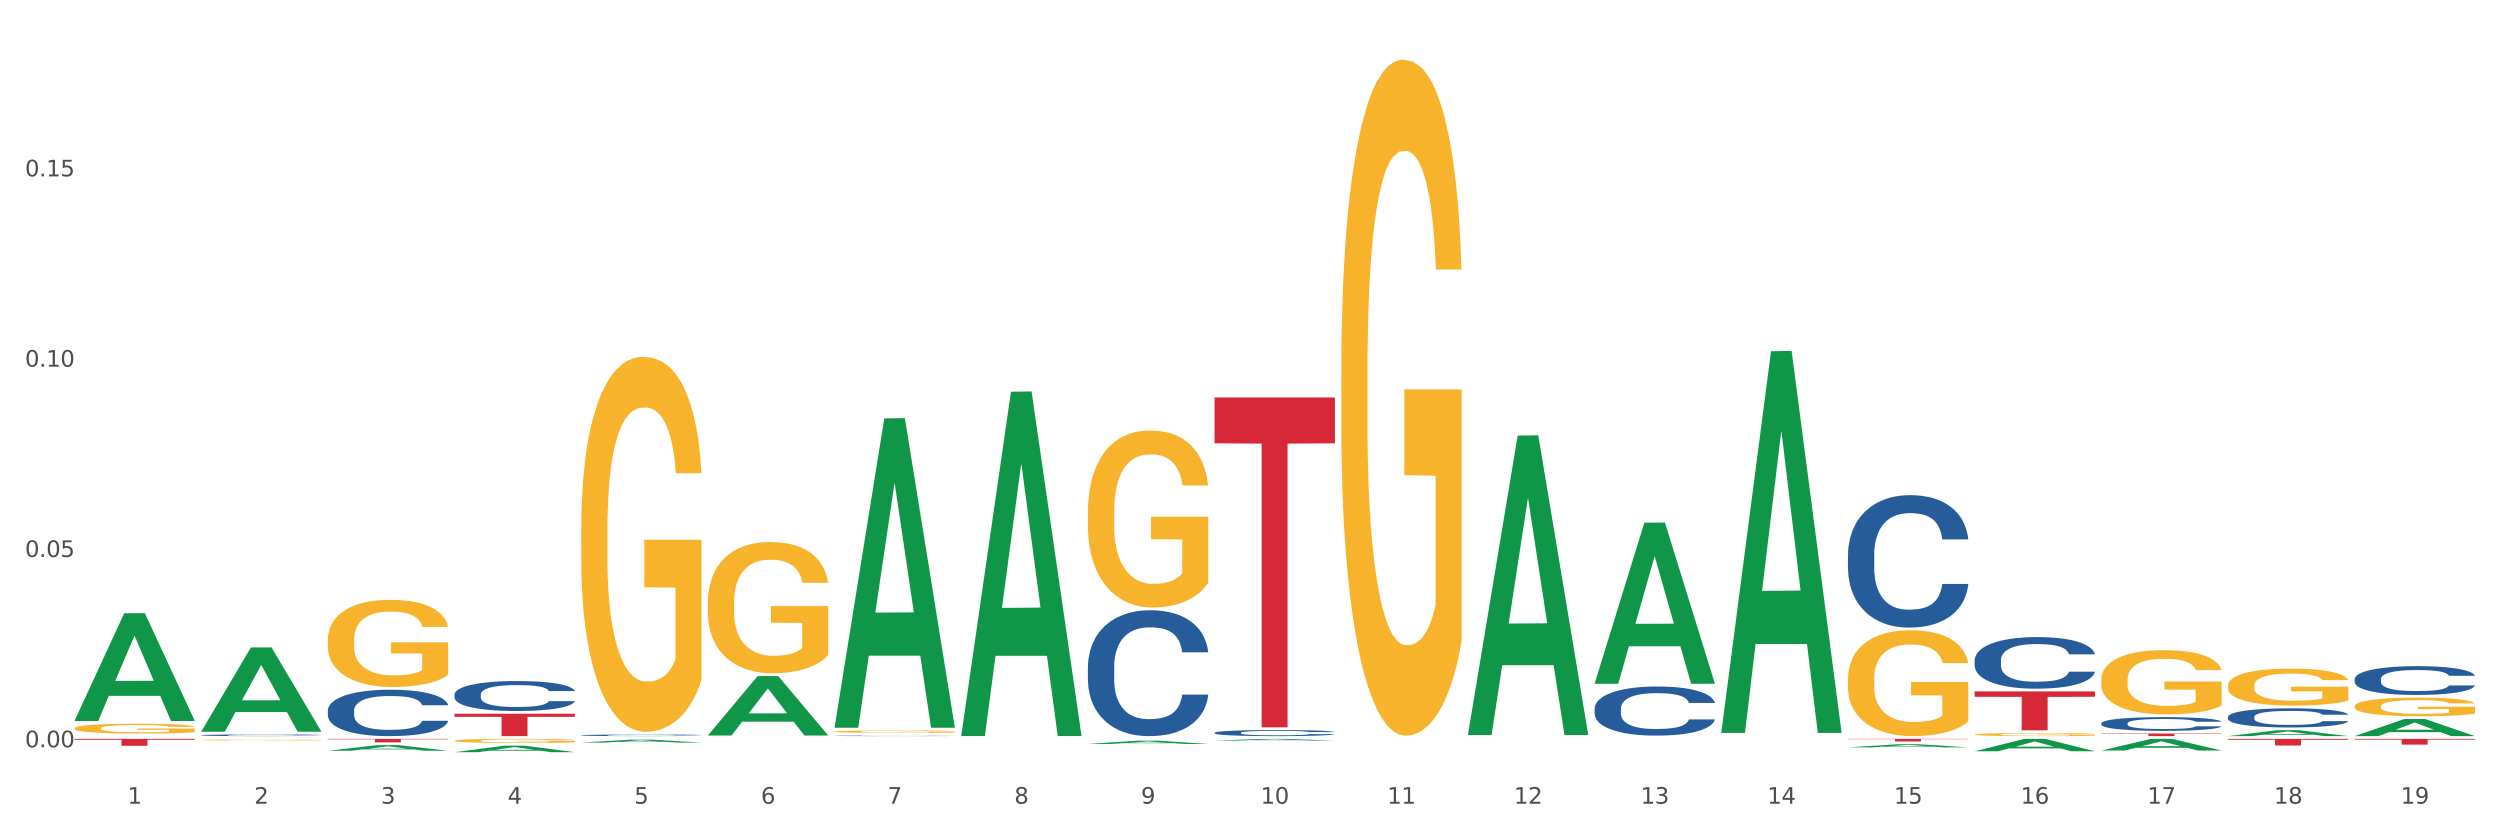 <?xml version="1.0" encoding="utf-8" standalone="no"?>
<!DOCTYPE svg PUBLIC "-//W3C//DTD SVG 1.1//EN"
  "http://www.w3.org/Graphics/SVG/1.1/DTD/svg11.dtd">
<svg xmlns:xlink="http://www.w3.org/1999/xlink" width="1080pt" height="360pt" viewBox="0 0 1080 360" xmlns="http://www.w3.org/2000/svg" version="1.1">
 <rect x="0" y="0" width="1080" height="360" fill="#333333" stroke="none"/>
 <defs>
  <style type="text/css">*{stroke-linejoin: round; stroke-linecap: butt}</style>
 </defs>
 <g id="figure_1">
  <g id="patch_1">
   <path d="M 0 360 
L 1080 360 
L 1080 0 
L 0 0 
z
" style="fill: #ffffff; stroke: #ffffff; stroke-linejoin: miter"/>
  </g>
  <g id="axes_1">
   <g id="matplotlib.axis_1">
    <g id="xtick_1">
     <g id="text_1">
      <!-- 1 -->
      <g style="fill: #4d4d4d" transform="translate(55.115 347.204) scale(0.096 -0.096)">
       <defs>
        <path id="DejaVuSans-31" d="M 794 531 
L 1825 531 
L 1825 4091 
L 703 3866 
L 703 4441 
L 1819 4666 
L 2450 4666 
L 2450 531 
L 3481 531 
L 3481 0 
L 794 0 
L 794 531 
z
" transform="scale(0.016)"/>
       </defs>
       <use xlink:href="#DejaVuSans-31"/>
      </g>
     </g>
    </g>
    <g id="xtick_2">
     <g id="text_2">
      <!-- 2 -->
      <g style="fill: #4d4d4d" transform="translate(109.839 347.204) scale(0.096 -0.096)">
       <defs>
        <path id="DejaVuSans-32" d="M 1228 531 
L 3431 531 
L 3431 0 
L 469 0 
L 469 531 
Q 828 903 1448 1529 
Q 2069 2156 2228 2338 
Q 2531 2678 2651 2914 
Q 2772 3150 2772 3378 
Q 2772 3750 2511 3984 
Q 2250 4219 1831 4219 
Q 1534 4219 1204 4116 
Q 875 4013 500 3803 
L 500 4441 
Q 881 4594 1212 4672 
Q 1544 4750 1819 4750 
Q 2544 4750 2975 4387 
Q 3406 4025 3406 3419 
Q 3406 3131 3298 2873 
Q 3191 2616 2906 2266 
Q 2828 2175 2409 1742 
Q 1991 1309 1228 531 
z
" transform="scale(0.016)"/>
       </defs>
       <use xlink:href="#DejaVuSans-32"/>
      </g>
     </g>
    </g>
    <g id="xtick_3">
     <g id="text_3">
      <!-- 3 -->
      <g style="fill: #4d4d4d" transform="translate(164.564 347.204) scale(0.096 -0.096)">
       <defs>
        <path id="DejaVuSans-33" d="M 2597 2516 
Q 3050 2419 3304 2112 
Q 3559 1806 3559 1356 
Q 3559 666 3084 287 
Q 2609 -91 1734 -91 
Q 1441 -91 1130 -33 
Q 819 25 488 141 
L 488 750 
Q 750 597 1062 519 
Q 1375 441 1716 441 
Q 2309 441 2620 675 
Q 2931 909 2931 1356 
Q 2931 1769 2642 2001 
Q 2353 2234 1838 2234 
L 1294 2234 
L 1294 2753 
L 1863 2753 
Q 2328 2753 2575 2939 
Q 2822 3125 2822 3475 
Q 2822 3834 2567 4026 
Q 2313 4219 1838 4219 
Q 1578 4219 1281 4162 
Q 984 4106 628 3988 
L 628 4550 
Q 988 4650 1302 4700 
Q 1616 4750 1894 4750 
Q 2613 4750 3031 4423 
Q 3450 4097 3450 3541 
Q 3450 3153 3228 2886 
Q 3006 2619 2597 2516 
z
" transform="scale(0.016)"/>
       </defs>
       <use xlink:href="#DejaVuSans-33"/>
      </g>
     </g>
    </g>
    <g id="xtick_4">
     <g id="text_4">
      <!-- 4 -->
      <g style="fill: #4d4d4d" transform="translate(219.288 347.204) scale(0.096 -0.096)">
       <defs>
        <path id="DejaVuSans-34" d="M 2419 4116 
L 825 1625 
L 2419 1625 
L 2419 4116 
z
M 2253 4666 
L 3047 4666 
L 3047 1625 
L 3713 1625 
L 3713 1100 
L 3047 1100 
L 3047 0 
L 2419 0 
L 2419 1100 
L 313 1100 
L 313 1709 
L 2253 4666 
z
" transform="scale(0.016)"/>
       </defs>
       <use xlink:href="#DejaVuSans-34"/>
      </g>
     </g>
    </g>
    <g id="xtick_5">
     <g id="text_5">
      <!-- 5 -->
      <g style="fill: #4d4d4d" transform="translate(274.012 347.204) scale(0.096 -0.096)">
       <defs>
        <path id="DejaVuSans-35" d="M 691 4666 
L 3169 4666 
L 3169 4134 
L 1269 4134 
L 1269 2991 
Q 1406 3038 1543 3061 
Q 1681 3084 1819 3084 
Q 2600 3084 3056 2656 
Q 3513 2228 3513 1497 
Q 3513 744 3044 326 
Q 2575 -91 1722 -91 
Q 1428 -91 1123 -41 
Q 819 9 494 109 
L 494 744 
Q 775 591 1075 516 
Q 1375 441 1709 441 
Q 2250 441 2565 725 
Q 2881 1009 2881 1497 
Q 2881 1984 2565 2268 
Q 2250 2553 1709 2553 
Q 1456 2553 1204 2497 
Q 953 2441 691 2322 
L 691 4666 
z
" transform="scale(0.016)"/>
       </defs>
       <use xlink:href="#DejaVuSans-35"/>
      </g>
     </g>
    </g>
    <g id="xtick_6">
     <g id="text_6">
      <!-- 6 -->
      <g style="fill: #4d4d4d" transform="translate(328.736 347.204) scale(0.096 -0.096)">
       <defs>
        <path id="DejaVuSans-36" d="M 2113 2584 
Q 1688 2584 1439 2293 
Q 1191 2003 1191 1497 
Q 1191 994 1439 701 
Q 1688 409 2113 409 
Q 2538 409 2786 701 
Q 3034 994 3034 1497 
Q 3034 2003 2786 2293 
Q 2538 2584 2113 2584 
z
M 3366 4563 
L 3366 3988 
Q 3128 4100 2886 4159 
Q 2644 4219 2406 4219 
Q 1781 4219 1451 3797 
Q 1122 3375 1075 2522 
Q 1259 2794 1537 2939 
Q 1816 3084 2150 3084 
Q 2853 3084 3261 2657 
Q 3669 2231 3669 1497 
Q 3669 778 3244 343 
Q 2819 -91 2113 -91 
Q 1303 -91 875 529 
Q 447 1150 447 2328 
Q 447 3434 972 4092 
Q 1497 4750 2381 4750 
Q 2619 4750 2861 4703 
Q 3103 4656 3366 4563 
z
" transform="scale(0.016)"/>
       </defs>
       <use xlink:href="#DejaVuSans-36"/>
      </g>
     </g>
    </g>
    <g id="xtick_7">
     <g id="text_7">
      <!-- 7 -->
      <g style="fill: #4d4d4d" transform="translate(383.461 347.204) scale(0.096 -0.096)">
       <defs>
        <path id="DejaVuSans-37" d="M 525 4666 
L 3525 4666 
L 3525 4397 
L 1831 0 
L 1172 0 
L 2766 4134 
L 525 4134 
L 525 4666 
z
" transform="scale(0.016)"/>
       </defs>
       <use xlink:href="#DejaVuSans-37"/>
      </g>
     </g>
    </g>
    <g id="xtick_8">
     <g id="text_8">
      <!-- 8 -->
      <g style="fill: #4d4d4d" transform="translate(438.185 347.204) scale(0.096 -0.096)">
       <defs>
        <path id="DejaVuSans-38" d="M 2034 2216 
Q 1584 2216 1326 1975 
Q 1069 1734 1069 1313 
Q 1069 891 1326 650 
Q 1584 409 2034 409 
Q 2484 409 2743 651 
Q 3003 894 3003 1313 
Q 3003 1734 2745 1975 
Q 2488 2216 2034 2216 
z
M 1403 2484 
Q 997 2584 770 2862 
Q 544 3141 544 3541 
Q 544 4100 942 4425 
Q 1341 4750 2034 4750 
Q 2731 4750 3128 4425 
Q 3525 4100 3525 3541 
Q 3525 3141 3298 2862 
Q 3072 2584 2669 2484 
Q 3125 2378 3379 2068 
Q 3634 1759 3634 1313 
Q 3634 634 3220 271 
Q 2806 -91 2034 -91 
Q 1263 -91 848 271 
Q 434 634 434 1313 
Q 434 1759 690 2068 
Q 947 2378 1403 2484 
z
M 1172 3481 
Q 1172 3119 1398 2916 
Q 1625 2713 2034 2713 
Q 2441 2713 2670 2916 
Q 2900 3119 2900 3481 
Q 2900 3844 2670 4047 
Q 2441 4250 2034 4250 
Q 1625 4250 1398 4047 
Q 1172 3844 1172 3481 
z
" transform="scale(0.016)"/>
       </defs>
       <use xlink:href="#DejaVuSans-38"/>
      </g>
     </g>
    </g>
    <g id="xtick_9">
     <g id="text_9">
      <!-- 9 -->
      <g style="fill: #4d4d4d" transform="translate(492.909 347.204) scale(0.096 -0.096)">
       <defs>
        <path id="DejaVuSans-39" d="M 703 97 
L 703 672 
Q 941 559 1184 500 
Q 1428 441 1663 441 
Q 2288 441 2617 861 
Q 2947 1281 2994 2138 
Q 2813 1869 2534 1725 
Q 2256 1581 1919 1581 
Q 1219 1581 811 2004 
Q 403 2428 403 3163 
Q 403 3881 828 4315 
Q 1253 4750 1959 4750 
Q 2769 4750 3195 4129 
Q 3622 3509 3622 2328 
Q 3622 1225 3098 567 
Q 2575 -91 1691 -91 
Q 1453 -91 1209 -44 
Q 966 3 703 97 
z
M 1959 2075 
Q 2384 2075 2632 2365 
Q 2881 2656 2881 3163 
Q 2881 3666 2632 3958 
Q 2384 4250 1959 4250 
Q 1534 4250 1286 3958 
Q 1038 3666 1038 3163 
Q 1038 2656 1286 2365 
Q 1534 2075 1959 2075 
z
" transform="scale(0.016)"/>
       </defs>
       <use xlink:href="#DejaVuSans-39"/>
      </g>
     </g>
    </g>
    <g id="xtick_10">
     <g id="text_10">
      <!-- 10 -->
      <g style="fill: #4d4d4d" transform="translate(544.58 347.204) scale(0.096 -0.096)">
       <defs>
        <path id="DejaVuSans-30" d="M 2034 4250 
Q 1547 4250 1301 3770 
Q 1056 3291 1056 2328 
Q 1056 1369 1301 889 
Q 1547 409 2034 409 
Q 2525 409 2770 889 
Q 3016 1369 3016 2328 
Q 3016 3291 2770 3770 
Q 2525 4250 2034 4250 
z
M 2034 4750 
Q 2819 4750 3233 4129 
Q 3647 3509 3647 2328 
Q 3647 1150 3233 529 
Q 2819 -91 2034 -91 
Q 1250 -91 836 529 
Q 422 1150 422 2328 
Q 422 3509 836 4129 
Q 1250 4750 2034 4750 
z
" transform="scale(0.016)"/>
       </defs>
       <use xlink:href="#DejaVuSans-31"/>
       <use xlink:href="#DejaVuSans-30" transform="translate(63.623 0)"/>
      </g>
     </g>
    </g>
    <g id="xtick_11">
     <g id="text_11">
      <!-- 11 -->
      <g style="fill: #4d4d4d" transform="translate(599.304 347.204) scale(0.096 -0.096)">
       <use xlink:href="#DejaVuSans-31"/>
       <use xlink:href="#DejaVuSans-31" transform="translate(63.623 0)"/>
      </g>
     </g>
    </g>
    <g id="xtick_12">
     <g id="text_12">
      <!-- 12 -->
      <g style="fill: #4d4d4d" transform="translate(654.028 347.204) scale(0.096 -0.096)">
       <use xlink:href="#DejaVuSans-31"/>
       <use xlink:href="#DejaVuSans-32" transform="translate(63.623 0)"/>
      </g>
     </g>
    </g>
    <g id="xtick_13">
     <g id="text_13">
      <!-- 13 -->
      <g style="fill: #4d4d4d" transform="translate(708.752 347.204) scale(0.096 -0.096)">
       <use xlink:href="#DejaVuSans-31"/>
       <use xlink:href="#DejaVuSans-33" transform="translate(63.623 0)"/>
      </g>
     </g>
    </g>
    <g id="xtick_14">
     <g id="text_14">
      <!-- 14 -->
      <g style="fill: #4d4d4d" transform="translate(763.477 347.204) scale(0.096 -0.096)">
       <use xlink:href="#DejaVuSans-31"/>
       <use xlink:href="#DejaVuSans-34" transform="translate(63.623 0)"/>
      </g>
     </g>
    </g>
    <g id="xtick_15">
     <g id="text_15">
      <!-- 15 -->
      <g style="fill: #4d4d4d" transform="translate(818.201 347.204) scale(0.096 -0.096)">
       <use xlink:href="#DejaVuSans-31"/>
       <use xlink:href="#DejaVuSans-35" transform="translate(63.623 0)"/>
      </g>
     </g>
    </g>
    <g id="xtick_16">
     <g id="text_16">
      <!-- 16 -->
      <g style="fill: #4d4d4d" transform="translate(872.925 347.204) scale(0.096 -0.096)">
       <use xlink:href="#DejaVuSans-31"/>
       <use xlink:href="#DejaVuSans-36" transform="translate(63.623 0)"/>
      </g>
     </g>
    </g>
    <g id="xtick_17">
     <g id="text_17">
      <!-- 17 -->
      <g style="fill: #4d4d4d" transform="translate(927.649 347.204) scale(0.096 -0.096)">
       <use xlink:href="#DejaVuSans-31"/>
       <use xlink:href="#DejaVuSans-37" transform="translate(63.623 0)"/>
      </g>
     </g>
    </g>
    <g id="xtick_18">
     <g id="text_18">
      <!-- 18 -->
      <g style="fill: #4d4d4d" transform="translate(982.374 347.204) scale(0.096 -0.096)">
       <use xlink:href="#DejaVuSans-31"/>
       <use xlink:href="#DejaVuSans-38" transform="translate(63.623 0)"/>
      </g>
     </g>
    </g>
    <g id="xtick_19">
     <g id="text_19">
      <!-- 19 -->
      <g style="fill: #4d4d4d" transform="translate(1037.098 347.204) scale(0.096 -0.096)">
       <use xlink:href="#DejaVuSans-31"/>
       <use xlink:href="#DejaVuSans-39" transform="translate(63.623 0)"/>
      </g>
     </g>
    </g>
    <g id="xtick_20"/>
    <g id="xtick_21"/>
    <g id="xtick_22"/>
    <g id="xtick_23"/>
    <g id="xtick_24"/>
    <g id="xtick_25"/>
    <g id="xtick_26"/>
    <g id="xtick_27"/>
    <g id="xtick_28"/>
    <g id="xtick_29"/>
    <g id="xtick_30"/>
    <g id="xtick_31"/>
    <g id="xtick_32"/>
    <g id="xtick_33"/>
    <g id="xtick_34"/>
    <g id="xtick_35"/>
    <g id="xtick_36"/>
    <g id="xtick_37"/>
   </g>
   <g id="matplotlib.axis_2">
    <g id="ytick_1">
     <g id="text_20">
      <!-- 0.00 -->
      <g style="fill: #4d4d4d" transform="translate(10.8 322.829) scale(0.096 -0.096)">
       <defs>
        <path id="DejaVuSans-2e" d="M 684 794 
L 1344 794 
L 1344 0 
L 684 0 
L 684 794 
z
" transform="scale(0.016)"/>
       </defs>
       <use xlink:href="#DejaVuSans-30"/>
       <use xlink:href="#DejaVuSans-2e" transform="translate(63.623 0)"/>
       <use xlink:href="#DejaVuSans-30" transform="translate(95.41 0)"/>
       <use xlink:href="#DejaVuSans-30" transform="translate(159.033 0)"/>
      </g>
     </g>
    </g>
    <g id="ytick_2">
     <g id="text_21">
      <!-- 0.05 -->
      <g style="fill: #4d4d4d" transform="translate(10.8 240.618) scale(0.096 -0.096)">
       <use xlink:href="#DejaVuSans-30"/>
       <use xlink:href="#DejaVuSans-2e" transform="translate(63.623 0)"/>
       <use xlink:href="#DejaVuSans-30" transform="translate(95.41 0)"/>
       <use xlink:href="#DejaVuSans-35" transform="translate(159.033 0)"/>
      </g>
     </g>
    </g>
    <g id="ytick_3">
     <g id="text_22">
      <!-- 0.10 -->
      <g style="fill: #4d4d4d" transform="translate(10.8 158.407) scale(0.096 -0.096)">
       <use xlink:href="#DejaVuSans-30"/>
       <use xlink:href="#DejaVuSans-2e" transform="translate(63.623 0)"/>
       <use xlink:href="#DejaVuSans-31" transform="translate(95.41 0)"/>
       <use xlink:href="#DejaVuSans-30" transform="translate(159.033 0)"/>
      </g>
     </g>
    </g>
    <g id="ytick_4">
     <g id="text_23">
      <!-- 0.15 -->
      <g style="fill: #4d4d4d" transform="translate(10.8 76.197) scale(0.096 -0.096)">
       <use xlink:href="#DejaVuSans-30"/>
       <use xlink:href="#DejaVuSans-2e" transform="translate(63.623 0)"/>
       <use xlink:href="#DejaVuSans-31" transform="translate(95.41 0)"/>
       <use xlink:href="#DejaVuSans-35" transform="translate(159.033 0)"/>
      </g>
     </g>
    </g>
    <g id="ytick_5"/>
    <g id="ytick_6"/>
    <g id="ytick_7"/>
    <g id="ytick_8"/>
   </g>
   <g id="PolyCollection_1">
    <path d="M 688.866 306.102 
L 688.928 306.083 
L 688.928 305.54 
L 689.112 304.804 
L 689.788 303.448 
L 690.648 302.421 
L 692.123 301.22 
L 692.922 300.716 
L 693.967 300.154 
L 696.118 299.243 
L 698.576 298.468 
L 700.296 298.042 
L 701.587 297.771 
L 704.475 297.286 
L 706.134 297.073 
L 707.855 296.899 
L 709.33 296.783 
L 711.788 296.647 
L 713.754 296.589 
L 716.028 296.57 
L 717.933 296.589 
L 720.452 296.666 
L 724.14 296.899 
L 725.553 297.035 
L 727.458 297.267 
L 729.424 297.577 
L 731.022 297.887 
L 732.866 298.333 
L 734.771 298.914 
L 736.614 299.65 
L 737.905 300.328 
L 738.949 301.045 
L 739.871 301.917 
L 740.547 302.866 
L 740.854 303.661 
L 729.609 303.661 
L 729.301 302.944 
L 728.687 302.169 
L 728.072 301.646 
L 727.396 301.22 
L 726.352 300.735 
L 725.43 300.425 
L 723.894 300.057 
L 722.48 299.825 
L 721.313 299.689 
L 719.899 299.573 
L 716.888 299.456 
L 714.737 299.456 
L 713.385 299.495 
L 711.726 299.592 
L 710.313 299.728 
L 708.654 299.96 
L 707.363 300.212 
L 706.073 300.541 
L 705.335 300.774 
L 704.229 301.2 
L 703.492 301.549 
L 702.509 302.15 
L 701.955 302.576 
L 700.972 303.68 
L 700.542 304.494 
L 700.358 305.056 
L 700.235 305.676 
L 700.235 308.698 
L 700.604 310.054 
L 700.911 310.636 
L 701.402 311.294 
L 702.324 312.147 
L 703.676 312.98 
L 705.09 313.581 
L 706.257 313.949 
L 707.363 314.22 
L 708.469 314.433 
L 709.821 314.627 
L 710.927 314.743 
L 712.587 314.859 
L 714.553 314.917 
L 716.089 314.917 
L 719.223 314.821 
L 720.637 314.724 
L 721.989 314.588 
L 723.464 314.375 
L 724.631 314.142 
L 725.307 313.968 
L 726.413 313.6 
L 727.274 313.212 
L 728.011 312.767 
L 728.503 312.379 
L 729.056 311.798 
L 729.486 311.139 
L 729.609 310.791 
L 740.854 310.791 
L 740.609 311.488 
L 740.178 312.166 
L 739.318 313.077 
L 738.642 313.6 
L 737.597 314.239 
L 736.491 314.782 
L 734.955 315.382 
L 733.542 315.828 
L 732.067 316.216 
L 730.469 316.564 
L 727.581 317.049 
L 726.536 317.184 
L 724.324 317.417 
L 722.603 317.552 
L 720.084 317.688 
L 717.503 317.766 
L 714.799 317.785 
L 712.402 317.746 
L 709.76 317.63 
L 708.101 317.514 
L 706.257 317.339 
L 704.106 317.068 
L 702.078 316.739 
L 700.173 316.351 
L 698.391 315.906 
L 696.732 315.402 
L 694.581 314.569 
L 692.984 313.755 
L 691.816 312.999 
L 691.017 312.36 
L 690.218 311.546 
L 689.788 310.984 
L 689.112 309.628 
L 688.866 308.369 
L 688.866 306.102 
z
" clip-path="url(#p64a96b7acf)" style="fill: #255c99"/>
    <path d="M 798.315 239.608 
L 798.376 239.555 
L 798.376 238.092 
L 798.561 236.107 
L 799.237 232.449 
L 800.097 229.68 
L 801.572 226.44 
L 802.371 225.082 
L 803.415 223.566 
L 805.566 221.111 
L 808.024 219.02 
L 809.745 217.871 
L 811.035 217.139 
L 813.924 215.833 
L 815.583 215.258 
L 817.303 214.788 
L 818.778 214.475 
L 821.236 214.109 
L 823.203 213.952 
L 825.476 213.9 
L 827.381 213.952 
L 829.901 214.161 
L 833.588 214.788 
L 835.001 215.154 
L 836.906 215.781 
L 838.873 216.617 
L 840.471 217.453 
L 842.314 218.655 
L 844.219 220.222 
L 846.063 222.208 
L 847.353 224.037 
L 848.398 225.97 
L 849.32 228.321 
L 849.996 230.882 
L 850.303 233.024 
L 839.057 233.024 
L 838.75 231.091 
L 838.135 229.001 
L 837.521 227.59 
L 836.845 226.44 
L 835.8 225.134 
L 834.879 224.298 
L 833.342 223.305 
L 831.929 222.678 
L 830.761 222.312 
L 829.348 221.999 
L 826.337 221.685 
L 824.186 221.685 
L 822.834 221.79 
L 821.175 222.051 
L 819.761 222.417 
L 818.102 223.044 
L 816.812 223.723 
L 815.521 224.611 
L 814.784 225.238 
L 813.678 226.388 
L 812.94 227.328 
L 811.957 228.948 
L 811.404 230.098 
L 810.421 233.076 
L 809.991 235.271 
L 809.806 236.786 
L 809.683 238.458 
L 809.683 246.609 
L 810.052 250.267 
L 810.359 251.834 
L 810.851 253.611 
L 811.773 255.91 
L 813.125 258.157 
L 814.538 259.777 
L 815.706 260.769 
L 816.812 261.501 
L 817.918 262.076 
L 819.27 262.598 
L 820.376 262.912 
L 822.035 263.225 
L 824.002 263.382 
L 825.538 263.382 
L 828.672 263.121 
L 830.085 262.86 
L 831.437 262.494 
L 832.912 261.919 
L 834.08 261.292 
L 834.756 260.822 
L 835.862 259.829 
L 836.722 258.784 
L 837.46 257.582 
L 837.951 256.537 
L 838.504 254.97 
L 838.934 253.193 
L 839.057 252.252 
L 850.303 252.252 
L 850.057 254.134 
L 849.627 255.962 
L 848.767 258.418 
L 848.091 259.829 
L 847.046 261.553 
L 845.94 263.016 
L 844.404 264.636 
L 842.99 265.838 
L 841.515 266.883 
L 839.918 267.823 
L 837.029 269.13 
L 835.985 269.495 
L 833.772 270.122 
L 832.052 270.488 
L 829.532 270.854 
L 826.951 271.063 
L 824.247 271.115 
L 821.851 271.011 
L 819.208 270.697 
L 817.549 270.384 
L 815.706 269.913 
L 813.555 269.182 
L 811.527 268.294 
L 809.622 267.249 
L 807.84 266.047 
L 806.181 264.688 
L 804.03 262.442 
L 802.432 260.247 
L 801.265 258.209 
L 800.466 256.485 
L 799.667 254.29 
L 799.237 252.775 
L 798.561 249.117 
L 798.315 245.721 
L 798.315 239.608 
z
" clip-path="url(#p64a96b7acf)" style="fill: #255c99"/>
    <path d="M 853.039 285.235 
L 853.101 285.214 
L 853.101 284.644 
L 853.285 283.87 
L 853.961 282.445 
L 854.821 281.365 
L 856.296 280.103 
L 857.095 279.573 
L 858.14 278.983 
L 860.29 278.026 
L 862.748 277.211 
L 864.469 276.763 
L 865.76 276.478 
L 868.648 275.969 
L 870.307 275.745 
L 872.028 275.561 
L 873.503 275.439 
L 875.961 275.297 
L 877.927 275.236 
L 880.201 275.215 
L 882.106 275.236 
L 884.625 275.317 
L 888.312 275.561 
L 889.726 275.704 
L 891.631 275.948 
L 893.597 276.274 
L 895.195 276.6 
L 897.038 277.068 
L 898.943 277.679 
L 900.787 278.453 
L 902.077 279.166 
L 903.122 279.92 
L 904.044 280.836 
L 904.72 281.834 
L 905.027 282.669 
L 893.782 282.669 
L 893.474 281.915 
L 892.86 281.101 
L 892.245 280.551 
L 891.569 280.103 
L 890.525 279.594 
L 889.603 279.268 
L 888.067 278.881 
L 886.653 278.637 
L 885.486 278.494 
L 884.072 278.372 
L 881.061 278.25 
L 878.91 278.25 
L 877.558 278.29 
L 875.899 278.392 
L 874.486 278.535 
L 872.827 278.779 
L 871.536 279.044 
L 870.246 279.39 
L 869.508 279.634 
L 868.402 280.082 
L 867.665 280.449 
L 866.681 281.08 
L 866.128 281.528 
L 865.145 282.689 
L 864.715 283.545 
L 864.531 284.135 
L 864.408 284.787 
L 864.408 287.964 
L 864.776 289.389 
L 865.084 290 
L 865.575 290.693 
L 866.497 291.589 
L 867.849 292.464 
L 869.262 293.096 
L 870.43 293.483 
L 871.536 293.768 
L 872.642 293.992 
L 873.994 294.195 
L 875.1 294.318 
L 876.759 294.44 
L 878.726 294.501 
L 880.262 294.501 
L 883.396 294.399 
L 884.81 294.297 
L 886.162 294.155 
L 887.636 293.931 
L 888.804 293.686 
L 889.48 293.503 
L 890.586 293.116 
L 891.446 292.709 
L 892.184 292.24 
L 892.675 291.833 
L 893.228 291.222 
L 893.659 290.53 
L 893.782 290.163 
L 905.027 290.163 
L 904.781 290.896 
L 904.351 291.609 
L 903.491 292.566 
L 902.815 293.116 
L 901.77 293.788 
L 900.664 294.358 
L 899.128 294.99 
L 897.714 295.458 
L 896.24 295.865 
L 894.642 296.232 
L 891.754 296.741 
L 890.709 296.884 
L 888.497 297.128 
L 886.776 297.271 
L 884.257 297.413 
L 881.676 297.495 
L 878.972 297.515 
L 876.575 297.474 
L 873.933 297.352 
L 872.273 297.23 
L 870.43 297.047 
L 868.279 296.761 
L 866.251 296.415 
L 864.346 296.008 
L 862.564 295.54 
L 860.905 295.01 
L 858.754 294.134 
L 857.156 293.279 
L 855.989 292.485 
L 855.19 291.813 
L 854.391 290.957 
L 853.961 290.367 
L 853.285 288.941 
L 853.039 287.618 
L 853.039 285.235 
z
" clip-path="url(#p64a96b7acf)" style="fill: #255c99"/>
    <path d="M 86.899 317.61 
L 86.961 317.61 
L 86.961 317.591 
L 87.145 317.566 
L 87.821 317.52 
L 88.681 317.485 
L 90.156 317.444 
L 90.955 317.427 
L 92 317.408 
L 94.151 317.377 
L 96.609 317.351 
L 98.329 317.336 
L 99.62 317.327 
L 102.508 317.311 
L 104.167 317.303 
L 105.888 317.297 
L 107.363 317.293 
L 109.821 317.289 
L 111.787 317.287 
L 114.061 317.286 
L 115.966 317.287 
L 118.485 317.29 
L 122.172 317.297 
L 123.586 317.302 
L 125.491 317.31 
L 127.457 317.321 
L 129.055 317.331 
L 130.899 317.346 
L 132.804 317.366 
L 134.647 317.391 
L 135.938 317.414 
L 136.982 317.438 
L 137.904 317.468 
L 138.58 317.5 
L 138.887 317.527 
L 127.642 317.527 
L 127.334 317.503 
L 126.72 317.477 
L 126.105 317.459 
L 125.429 317.444 
L 124.385 317.428 
L 123.463 317.417 
L 121.927 317.405 
L 120.513 317.397 
L 119.346 317.392 
L 117.932 317.388 
L 114.921 317.384 
L 112.77 317.384 
L 111.418 317.386 
L 109.759 317.389 
L 108.346 317.394 
L 106.687 317.402 
L 105.396 317.41 
L 104.106 317.421 
L 103.368 317.429 
L 102.262 317.444 
L 101.525 317.456 
L 100.542 317.476 
L 99.988 317.491 
L 99.005 317.528 
L 98.575 317.556 
L 98.391 317.575 
L 98.268 317.596 
L 98.268 317.699 
L 98.637 317.745 
L 98.944 317.765 
L 99.435 317.787 
L 100.357 317.816 
L 101.709 317.844 
L 103.122 317.865 
L 104.29 317.877 
L 105.396 317.887 
L 106.502 317.894 
L 107.854 317.9 
L 108.96 317.904 
L 110.62 317.908 
L 112.586 317.91 
L 114.122 317.91 
L 117.256 317.907 
L 118.67 317.904 
L 120.022 317.899 
L 121.497 317.892 
L 122.664 317.884 
L 123.34 317.878 
L 124.446 317.865 
L 125.307 317.852 
L 126.044 317.837 
L 126.536 317.824 
L 127.089 317.804 
L 127.519 317.782 
L 127.642 317.77 
L 138.887 317.77 
L 138.642 317.794 
L 138.211 317.817 
L 137.351 317.848 
L 136.675 317.865 
L 135.63 317.887 
L 134.524 317.906 
L 132.988 317.926 
L 131.575 317.941 
L 130.1 317.954 
L 128.502 317.966 
L 125.614 317.983 
L 124.569 317.987 
L 122.357 317.995 
L 120.636 318 
L 118.117 318.005 
L 115.536 318.007 
L 112.832 318.008 
L 110.435 318.006 
L 107.793 318.003 
L 106.134 317.999 
L 104.29 317.993 
L 102.139 317.983 
L 100.111 317.972 
L 98.206 317.959 
L 96.424 317.944 
L 94.765 317.927 
L 92.614 317.898 
L 91.017 317.871 
L 89.849 317.845 
L 89.05 317.823 
L 88.251 317.796 
L 87.821 317.777 
L 87.145 317.73 
L 86.899 317.688 
L 86.899 317.61 
z
" clip-path="url(#p64a96b7acf)" style="fill: #255c99"/>
    <path d="M 196.348 300.027 
L 196.409 300.015 
L 196.409 299.684 
L 196.594 299.235 
L 197.27 298.408 
L 198.13 297.781 
L 199.605 297.048 
L 200.404 296.741 
L 201.448 296.398 
L 203.599 295.842 
L 206.057 295.369 
L 207.778 295.109 
L 209.068 294.944 
L 211.957 294.648 
L 213.616 294.518 
L 215.336 294.412 
L 216.811 294.341 
L 219.269 294.258 
L 221.236 294.223 
L 223.509 294.211 
L 225.414 294.223 
L 227.934 294.27 
L 231.621 294.412 
L 233.034 294.495 
L 234.939 294.636 
L 236.906 294.826 
L 238.504 295.015 
L 240.347 295.287 
L 242.252 295.641 
L 244.096 296.091 
L 245.386 296.504 
L 246.431 296.942 
L 247.353 297.474 
L 248.029 298.053 
L 248.336 298.538 
L 237.09 298.538 
L 236.783 298.1 
L 236.168 297.627 
L 235.554 297.308 
L 234.878 297.048 
L 233.833 296.753 
L 232.912 296.563 
L 231.375 296.339 
L 229.962 296.197 
L 228.794 296.114 
L 227.381 296.043 
L 224.37 295.972 
L 222.219 295.972 
L 220.867 295.996 
L 219.208 296.055 
L 217.794 296.138 
L 216.135 296.28 
L 214.845 296.433 
L 213.554 296.634 
L 212.817 296.776 
L 211.711 297.036 
L 210.973 297.249 
L 209.99 297.616 
L 209.437 297.876 
L 208.454 298.549 
L 208.024 299.046 
L 207.839 299.389 
L 207.716 299.767 
L 207.716 301.611 
L 208.085 302.439 
L 208.392 302.794 
L 208.884 303.195 
L 209.806 303.716 
L 211.158 304.224 
L 212.571 304.59 
L 213.739 304.815 
L 214.845 304.981 
L 215.951 305.111 
L 217.303 305.229 
L 218.409 305.3 
L 220.068 305.371 
L 222.035 305.406 
L 223.571 305.406 
L 226.705 305.347 
L 228.118 305.288 
L 229.47 305.205 
L 230.945 305.075 
L 232.113 304.933 
L 232.789 304.827 
L 233.895 304.602 
L 234.755 304.366 
L 235.492 304.094 
L 235.984 303.857 
L 236.537 303.503 
L 236.967 303.101 
L 237.09 302.888 
L 248.336 302.888 
L 248.09 303.314 
L 247.66 303.727 
L 246.8 304.283 
L 246.124 304.602 
L 245.079 304.992 
L 243.973 305.323 
L 242.437 305.69 
L 241.023 305.962 
L 239.548 306.198 
L 237.951 306.411 
L 235.062 306.707 
L 234.018 306.789 
L 231.805 306.931 
L 230.085 307.014 
L 227.565 307.097 
L 224.984 307.144 
L 222.28 307.156 
L 219.884 307.132 
L 217.241 307.061 
L 215.582 306.99 
L 213.739 306.884 
L 211.588 306.718 
L 209.56 306.517 
L 207.655 306.281 
L 205.873 306.009 
L 204.214 305.702 
L 202.063 305.193 
L 200.465 304.697 
L 199.298 304.236 
L 198.499 303.846 
L 197.7 303.349 
L 197.27 303.006 
L 196.594 302.179 
L 196.348 301.41 
L 196.348 300.027 
z
" clip-path="url(#p64a96b7acf)" style="fill: #255c99"/>
    <path d="M 141.624 306.968 
L 141.685 306.95 
L 141.685 306.438 
L 141.869 305.742 
L 142.545 304.46 
L 143.406 303.49 
L 144.88 302.355 
L 145.679 301.879 
L 146.724 301.348 
L 148.875 300.488 
L 151.333 299.755 
L 153.054 299.353 
L 154.344 299.096 
L 157.232 298.639 
L 158.891 298.437 
L 160.612 298.272 
L 162.087 298.163 
L 164.545 298.034 
L 166.511 297.979 
L 168.785 297.961 
L 170.69 297.979 
L 173.21 298.053 
L 176.897 298.272 
L 178.31 298.401 
L 180.215 298.62 
L 182.182 298.913 
L 183.779 299.206 
L 185.623 299.627 
L 187.528 300.176 
L 189.371 300.872 
L 190.662 301.513 
L 191.707 302.19 
L 192.628 303.014 
L 193.304 303.911 
L 193.612 304.662 
L 182.366 304.662 
L 182.059 303.984 
L 181.444 303.252 
L 180.83 302.758 
L 180.154 302.355 
L 179.109 301.897 
L 178.187 301.604 
L 176.651 301.257 
L 175.238 301.037 
L 174.07 300.909 
L 172.657 300.799 
L 169.645 300.689 
L 167.495 300.689 
L 166.143 300.726 
L 164.484 300.817 
L 163.07 300.945 
L 161.411 301.165 
L 160.12 301.403 
L 158.83 301.714 
L 158.093 301.934 
L 156.986 302.337 
L 156.249 302.666 
L 155.266 303.234 
L 154.713 303.636 
L 153.73 304.68 
L 153.299 305.449 
L 153.115 305.98 
L 152.992 306.566 
L 152.992 309.422 
L 153.361 310.703 
L 153.668 311.252 
L 154.16 311.875 
L 155.081 312.68 
L 156.433 313.468 
L 157.847 314.035 
L 159.014 314.383 
L 160.12 314.639 
L 161.227 314.841 
L 162.579 315.024 
L 163.685 315.134 
L 165.344 315.243 
L 167.31 315.298 
L 168.847 315.298 
L 171.981 315.207 
L 173.394 315.115 
L 174.746 314.987 
L 176.221 314.786 
L 177.388 314.566 
L 178.064 314.401 
L 179.17 314.053 
L 180.031 313.687 
L 180.768 313.266 
L 181.26 312.9 
L 181.813 312.351 
L 182.243 311.728 
L 182.366 311.399 
L 193.612 311.399 
L 193.366 312.058 
L 192.936 312.699 
L 192.075 313.559 
L 191.399 314.053 
L 190.355 314.658 
L 189.249 315.17 
L 187.712 315.738 
L 186.299 316.159 
L 184.824 316.525 
L 183.226 316.854 
L 180.338 317.312 
L 179.293 317.44 
L 177.081 317.66 
L 175.36 317.788 
L 172.841 317.916 
L 170.26 317.989 
L 167.556 318.008 
L 165.16 317.971 
L 162.517 317.861 
L 160.858 317.751 
L 159.014 317.587 
L 156.864 317.33 
L 154.836 317.019 
L 152.931 316.653 
L 151.149 316.232 
L 149.489 315.756 
L 147.339 314.969 
L 145.741 314.2 
L 144.573 313.486 
L 143.774 312.882 
L 142.975 312.113 
L 142.545 311.582 
L 141.869 310.3 
L 141.624 309.11 
L 141.624 306.968 
z
" clip-path="url(#p64a96b7acf)" style="fill: #255c99"/>
    <path d="M 251.072 317.629 
L 251.134 317.629 
L 251.134 317.611 
L 251.318 317.587 
L 251.994 317.543 
L 252.854 317.51 
L 254.329 317.471 
L 255.128 317.455 
L 256.173 317.437 
L 258.323 317.407 
L 260.781 317.382 
L 262.502 317.368 
L 263.793 317.36 
L 266.681 317.344 
L 268.34 317.337 
L 270.061 317.331 
L 271.535 317.328 
L 273.994 317.323 
L 275.96 317.321 
L 278.234 317.321 
L 280.139 317.321 
L 282.658 317.324 
L 286.345 317.331 
L 287.759 317.336 
L 289.664 317.343 
L 291.63 317.353 
L 293.228 317.363 
L 295.071 317.378 
L 296.976 317.397 
L 298.82 317.42 
L 300.11 317.442 
L 301.155 317.466 
L 302.077 317.494 
L 302.753 317.525 
L 303.06 317.55 
L 291.815 317.55 
L 291.507 317.527 
L 290.893 317.502 
L 290.278 317.485 
L 289.602 317.471 
L 288.558 317.456 
L 287.636 317.446 
L 286.1 317.434 
L 284.686 317.426 
L 283.519 317.422 
L 282.105 317.418 
L 279.094 317.414 
L 276.943 317.414 
L 275.591 317.415 
L 273.932 317.419 
L 272.519 317.423 
L 270.86 317.431 
L 269.569 317.439 
L 268.279 317.449 
L 267.541 317.457 
L 266.435 317.471 
L 265.698 317.482 
L 264.714 317.501 
L 264.161 317.515 
L 263.178 317.551 
L 262.748 317.577 
L 262.564 317.596 
L 262.441 317.616 
L 262.441 317.714 
L 262.809 317.757 
L 263.117 317.776 
L 263.608 317.798 
L 264.53 317.825 
L 265.882 317.852 
L 267.295 317.872 
L 268.463 317.884 
L 269.569 317.892 
L 270.675 317.899 
L 272.027 317.906 
L 273.133 317.909 
L 274.792 317.913 
L 276.759 317.915 
L 278.295 317.915 
L 281.429 317.912 
L 282.843 317.909 
L 284.195 317.904 
L 285.669 317.897 
L 286.837 317.89 
L 287.513 317.884 
L 288.619 317.872 
L 289.479 317.86 
L 290.217 317.845 
L 290.708 317.833 
L 291.261 317.814 
L 291.692 317.793 
L 291.815 317.781 
L 303.06 317.781 
L 302.814 317.804 
L 302.384 317.826 
L 301.524 317.855 
L 300.848 317.872 
L 299.803 317.893 
L 298.697 317.911 
L 297.161 317.93 
L 295.747 317.944 
L 294.273 317.957 
L 292.675 317.968 
L 289.787 317.984 
L 288.742 317.988 
L 286.53 317.996 
L 284.809 318 
L 282.29 318.005 
L 279.709 318.007 
L 277.005 318.008 
L 274.608 318.007 
L 271.966 318.003 
L 270.306 317.999 
L 268.463 317.993 
L 266.312 317.985 
L 264.284 317.974 
L 262.379 317.961 
L 260.597 317.947 
L 258.938 317.931 
L 256.787 317.904 
L 255.189 317.877 
L 254.022 317.853 
L 253.223 317.832 
L 252.424 317.806 
L 251.994 317.788 
L 251.318 317.744 
L 251.072 317.703 
L 251.072 317.629 
z
" clip-path="url(#p64a96b7acf)" style="fill: #255c99"/>
    <path d="M 360.521 317.878 
L 360.582 317.878 
L 360.582 317.872 
L 360.766 317.863 
L 361.442 317.848 
L 362.303 317.837 
L 363.778 317.824 
L 364.576 317.818 
L 365.621 317.812 
L 367.772 317.802 
L 370.23 317.793 
L 371.951 317.788 
L 373.241 317.785 
L 376.129 317.78 
L 377.789 317.777 
L 379.509 317.776 
L 380.984 317.774 
L 383.442 317.773 
L 385.409 317.772 
L 387.682 317.772 
L 389.587 317.772 
L 392.107 317.773 
L 395.794 317.776 
L 397.207 317.777 
L 399.112 317.78 
L 401.079 317.783 
L 402.676 317.787 
L 404.52 317.791 
L 406.425 317.798 
L 408.269 317.806 
L 409.559 317.814 
L 410.604 317.822 
L 411.525 317.831 
L 412.201 317.842 
L 412.509 317.851 
L 401.263 317.851 
L 400.956 317.843 
L 400.341 317.834 
L 399.727 317.828 
L 399.051 317.824 
L 398.006 317.818 
L 397.084 317.815 
L 395.548 317.811 
L 394.135 317.808 
L 392.967 317.807 
L 391.554 317.805 
L 388.543 317.804 
L 386.392 317.804 
L 385.04 317.804 
L 383.381 317.805 
L 381.967 317.807 
L 380.308 317.81 
L 379.018 317.812 
L 377.727 317.816 
L 376.99 317.819 
L 375.884 317.823 
L 375.146 317.827 
L 374.163 317.834 
L 373.61 317.839 
L 372.627 317.851 
L 372.196 317.86 
L 372.012 317.866 
L 371.889 317.873 
L 371.889 317.907 
L 372.258 317.922 
L 372.565 317.928 
L 373.057 317.936 
L 373.979 317.945 
L 375.33 317.954 
L 376.744 317.961 
L 377.911 317.965 
L 379.018 317.968 
L 380.124 317.971 
L 381.476 317.973 
L 382.582 317.974 
L 384.241 317.975 
L 386.207 317.976 
L 387.744 317.976 
L 390.878 317.975 
L 392.291 317.974 
L 393.643 317.972 
L 395.118 317.97 
L 396.285 317.967 
L 396.961 317.965 
L 398.068 317.961 
L 398.928 317.957 
L 399.665 317.952 
L 400.157 317.948 
L 400.71 317.941 
L 401.14 317.934 
L 401.263 317.93 
L 412.509 317.93 
L 412.263 317.938 
L 411.833 317.945 
L 410.972 317.955 
L 410.296 317.961 
L 409.252 317.968 
L 408.146 317.974 
L 406.609 317.981 
L 405.196 317.986 
L 403.721 317.99 
L 402.123 317.994 
L 399.235 318 
L 398.19 318.001 
L 395.978 318.004 
L 394.258 318.005 
L 391.738 318.007 
L 389.157 318.008 
L 386.453 318.008 
L 384.057 318.007 
L 381.414 318.006 
L 379.755 318.005 
L 377.911 318.003 
L 375.761 318 
L 373.733 317.996 
L 371.828 317.992 
L 370.046 317.987 
L 368.386 317.981 
L 366.236 317.972 
L 364.638 317.963 
L 363.47 317.955 
L 362.671 317.947 
L 361.873 317.938 
L 361.442 317.932 
L 360.766 317.917 
L 360.521 317.903 
L 360.521 317.878 
z
" clip-path="url(#p64a96b7acf)" style="fill: #255c99"/>
    <path d="M 524.693 316.559 
L 524.755 316.556 
L 524.755 316.489 
L 524.939 316.398 
L 525.615 316.23 
L 526.476 316.102 
L 527.95 315.953 
L 528.749 315.891 
L 529.794 315.821 
L 531.945 315.708 
L 534.403 315.612 
L 536.123 315.559 
L 537.414 315.525 
L 540.302 315.465 
L 541.961 315.439 
L 543.682 315.417 
L 545.157 315.403 
L 547.615 315.386 
L 549.581 315.379 
L 551.855 315.376 
L 553.76 315.379 
L 556.28 315.389 
L 559.967 315.417 
L 561.38 315.434 
L 563.285 315.463 
L 565.252 315.501 
L 566.849 315.54 
L 568.693 315.595 
L 570.598 315.667 
L 572.441 315.759 
L 573.732 315.843 
L 574.777 315.932 
L 575.698 316.04 
L 576.374 316.157 
L 576.682 316.256 
L 565.436 316.256 
L 565.129 316.167 
L 564.514 316.071 
L 563.9 316.006 
L 563.224 315.953 
L 562.179 315.893 
L 561.257 315.855 
L 559.721 315.809 
L 558.307 315.78 
L 557.14 315.763 
L 555.727 315.749 
L 552.715 315.735 
L 550.565 315.735 
L 549.213 315.739 
L 547.553 315.751 
L 546.14 315.768 
L 544.481 315.797 
L 543.19 315.828 
L 541.9 315.869 
L 541.163 315.898 
L 540.056 315.951 
L 539.319 315.994 
L 538.336 316.069 
L 537.783 316.121 
L 536.799 316.258 
L 536.369 316.359 
L 536.185 316.429 
L 536.062 316.506 
L 536.062 316.881 
L 536.431 317.049 
L 536.738 317.121 
L 537.23 317.203 
L 538.151 317.309 
L 539.503 317.412 
L 540.917 317.486 
L 542.084 317.532 
L 543.19 317.566 
L 544.297 317.592 
L 545.648 317.616 
L 546.755 317.631 
L 548.414 317.645 
L 550.38 317.652 
L 551.917 317.652 
L 555.051 317.64 
L 556.464 317.628 
L 557.816 317.611 
L 559.291 317.585 
L 560.458 317.556 
L 561.134 317.534 
L 562.24 317.489 
L 563.101 317.441 
L 563.838 317.385 
L 564.33 317.337 
L 564.883 317.265 
L 565.313 317.184 
L 565.436 317.14 
L 576.682 317.14 
L 576.436 317.227 
L 576.006 317.311 
L 575.145 317.424 
L 574.469 317.489 
L 573.425 317.568 
L 572.318 317.635 
L 570.782 317.71 
L 569.369 317.765 
L 567.894 317.813 
L 566.296 317.856 
L 563.408 317.916 
L 562.363 317.933 
L 560.151 317.962 
L 558.43 317.979 
L 555.911 317.996 
L 553.33 318.005 
L 550.626 318.008 
L 548.229 318.003 
L 545.587 317.989 
L 543.928 317.974 
L 542.084 317.953 
L 539.933 317.919 
L 537.906 317.878 
L 536.001 317.83 
L 534.218 317.775 
L 532.559 317.712 
L 530.408 317.609 
L 528.811 317.508 
L 527.643 317.414 
L 526.844 317.335 
L 526.045 317.234 
L 525.615 317.164 
L 524.939 316.996 
L 524.693 316.84 
L 524.693 316.559 
z
" clip-path="url(#p64a96b7acf)" style="fill: #255c99"/>
    <path d="M 469.969 288.059 
L 470.031 288.009 
L 470.031 286.618 
L 470.215 284.731 
L 470.891 281.254 
L 471.751 278.622 
L 473.226 275.543 
L 474.025 274.251 
L 475.07 272.811 
L 477.22 270.477 
L 479.679 268.49 
L 481.399 267.397 
L 482.69 266.702 
L 485.578 265.46 
L 487.237 264.914 
L 488.958 264.467 
L 490.433 264.169 
L 492.891 263.821 
L 494.857 263.672 
L 497.131 263.622 
L 499.036 263.672 
L 501.555 263.871 
L 505.242 264.467 
L 506.656 264.814 
L 508.561 265.41 
L 510.527 266.205 
L 512.125 267 
L 513.969 268.142 
L 515.874 269.632 
L 517.717 271.52 
L 519.008 273.258 
L 520.052 275.096 
L 520.974 277.331 
L 521.65 279.764 
L 521.957 281.801 
L 510.712 281.801 
L 510.404 279.963 
L 509.79 277.976 
L 509.175 276.635 
L 508.499 275.543 
L 507.455 274.301 
L 506.533 273.506 
L 504.997 272.563 
L 503.583 271.967 
L 502.416 271.619 
L 501.002 271.321 
L 497.991 271.023 
L 495.84 271.023 
L 494.488 271.122 
L 492.829 271.371 
L 491.416 271.718 
L 489.757 272.314 
L 488.466 272.96 
L 487.176 273.804 
L 486.438 274.4 
L 485.332 275.493 
L 484.595 276.387 
L 483.611 277.927 
L 483.058 279.019 
L 482.075 281.85 
L 481.645 283.936 
L 481.461 285.377 
L 481.338 286.966 
L 481.338 294.714 
L 481.706 298.191 
L 482.014 299.681 
L 482.505 301.369 
L 483.427 303.555 
L 484.779 305.69 
L 486.192 307.23 
L 487.36 308.174 
L 488.466 308.869 
L 489.572 309.415 
L 490.924 309.912 
L 492.03 310.21 
L 493.69 310.508 
L 495.656 310.657 
L 497.192 310.657 
L 500.326 310.409 
L 501.74 310.16 
L 503.092 309.813 
L 504.566 309.266 
L 505.734 308.67 
L 506.41 308.223 
L 507.516 307.28 
L 508.376 306.286 
L 509.114 305.144 
L 509.605 304.151 
L 510.159 302.661 
L 510.589 300.972 
L 510.712 300.078 
L 521.957 300.078 
L 521.711 301.866 
L 521.281 303.604 
L 520.421 305.939 
L 519.745 307.28 
L 518.7 308.919 
L 517.594 310.309 
L 516.058 311.849 
L 514.645 312.991 
L 513.17 313.985 
L 511.572 314.879 
L 508.684 316.12 
L 507.639 316.468 
L 505.427 317.064 
L 503.706 317.412 
L 501.187 317.759 
L 498.606 317.958 
L 495.902 318.008 
L 493.505 317.908 
L 490.863 317.61 
L 489.204 317.312 
L 487.36 316.865 
L 485.209 316.17 
L 483.181 315.326 
L 481.276 314.332 
L 479.494 313.19 
L 477.835 311.899 
L 475.684 309.763 
L 474.086 307.677 
L 472.919 305.74 
L 472.12 304.101 
L 471.321 302.015 
L 470.891 300.575 
L 470.215 297.098 
L 469.969 293.87 
L 469.969 288.059 
z
" clip-path="url(#p64a96b7acf)" style="fill: #255c99"/>
    <path d="M 196.348 308.329 
L 248.336 308.329 
L 248.336 309.674 
L 227.886 309.684 
L 227.886 318.008 
L 216.675 318.008 
L 216.675 309.684 
L 196.348 309.674 
L 196.348 308.339 
L 196.348 308.329 
z
" clip-path="url(#p64a96b7acf)" style="fill: #d62839"/>
    <path d="M 141.624 319.181 
L 193.612 319.181 
L 193.612 319.394 
L 173.161 319.396 
L 173.161 320.712 
L 161.951 320.712 
L 161.951 319.396 
L 141.624 319.394 
L 141.624 319.183 
L 141.624 319.181 
z
" clip-path="url(#p64a96b7acf)" style="fill: #d62839"/>
    <path d="M 798.315 319.181 
L 850.303 319.181 
L 850.303 319.339 
L 829.853 319.34 
L 829.853 320.317 
L 818.642 320.317 
L 818.642 319.34 
L 798.315 319.339 
L 798.315 319.183 
L 798.315 319.181 
z
" clip-path="url(#p64a96b7acf)" style="fill: #d62839"/>
    <path d="M 743.591 317.808 
L 795.579 317.808 
L 795.579 317.809 
L 775.128 317.809 
L 775.128 317.812 
L 763.918 317.812 
L 763.918 317.809 
L 743.591 317.809 
L 743.591 317.808 
L 743.591 317.808 
z
" clip-path="url(#p64a96b7acf)" style="fill: #d62839"/>
    <path d="M 853.039 298.689 
L 905.027 298.689 
L 905.027 301.024 
L 884.577 301.04 
L 884.577 315.495 
L 873.366 315.495 
L 873.366 301.04 
L 853.039 301.024 
L 853.039 298.704 
L 853.039 298.689 
z
" clip-path="url(#p64a96b7acf)" style="fill: #d62839"/>
    <path d="M 524.693 171.709 
L 576.682 171.709 
L 576.682 191.511 
L 556.231 191.645 
L 556.231 314.203 
L 545.021 314.203 
L 545.021 191.645 
L 524.693 191.511 
L 524.693 171.843 
L 524.693 171.709 
z
" clip-path="url(#p64a96b7acf)" style="fill: #d62839"/>
    <path d="M 32.175 319.181 
L 84.163 319.181 
L 84.163 319.6 
L 63.713 319.603 
L 63.713 322.191 
L 52.502 322.191 
L 52.502 319.603 
L 32.175 319.6 
L 32.175 319.184 
L 32.175 319.181 
z
" clip-path="url(#p64a96b7acf)" style="fill: #d62839"/>
    <path d="M 743.591 316.325 
L 743.644 316.17 
L 765.083 151.733 
L 773.979 151.578 
L 795.579 316.635 
L 785.288 316.635 
L 780.625 278.199 
L 758.49 278.199 
L 758.329 278.819 
L 753.827 316.635 
L 743.591 316.635 
L 743.591 316.325 
L 761.277 255.262 
L 777.838 255.107 
L 769.638 186.759 
L 769.531 186.449 
L 769.424 186.914 
L 761.224 255.107 
L 761.277 255.262 
L 743.591 316.325 
z
" clip-path="url(#p64a96b7acf)" style="fill: #109648"/>
    <path d="M 634.142 317.269 
L 634.196 317.147 
L 655.634 188.177 
L 664.531 188.055 
L 686.13 317.512 
L 675.84 317.512 
L 671.177 287.366 
L 649.042 287.366 
L 648.881 287.852 
L 644.379 317.512 
L 634.142 317.512 
L 634.142 317.269 
L 651.829 269.376 
L 668.39 269.254 
L 660.19 215.648 
L 660.082 215.405 
L 659.975 215.77 
L 651.775 269.254 
L 651.829 269.376 
L 634.142 317.269 
z
" clip-path="url(#p64a96b7acf)" style="fill: #109648"/>
    <path d="M 524.693 319.935 
L 524.747 319.934 
L 546.185 319.182 
L 555.082 319.181 
L 576.682 319.936 
L 566.391 319.936 
L 561.728 319.761 
L 539.593 319.761 
L 539.432 319.763 
L 534.93 319.936 
L 524.693 319.936 
L 524.693 319.935 
L 542.38 319.656 
L 558.941 319.655 
L 550.741 319.342 
L 550.634 319.341 
L 550.527 319.343 
L 542.327 319.655 
L 542.38 319.656 
L 524.693 319.935 
z
" clip-path="url(#p64a96b7acf)" style="fill: #109648"/>
    <path d="M 360.521 314.138 
L 360.574 314.012 
L 382.013 180.744 
L 390.91 180.618 
L 412.509 314.389 
L 402.218 314.389 
L 397.555 283.239 
L 375.42 283.239 
L 375.26 283.741 
L 370.757 314.389 
L 360.521 314.389 
L 360.521 314.138 
L 378.207 264.649 
L 394.768 264.524 
L 386.568 209.131 
L 386.461 208.88 
L 386.354 209.257 
L 378.154 264.524 
L 378.207 264.649 
L 360.521 314.138 
z
" clip-path="url(#p64a96b7acf)" style="fill: #109648"/>
    <path d="M 305.796 317.688 
L 305.85 317.664 
L 327.288 292.076 
L 336.185 292.052 
L 357.784 317.737 
L 347.494 317.737 
L 342.831 311.756 
L 320.696 311.756 
L 320.535 311.852 
L 316.033 317.737 
L 305.796 317.737 
L 305.796 317.688 
L 323.483 308.186 
L 340.044 308.162 
L 331.844 297.526 
L 331.737 297.478 
L 331.63 297.55 
L 323.429 308.162 
L 323.483 308.186 
L 305.796 317.688 
z
" clip-path="url(#p64a96b7acf)" style="fill: #109648"/>
    <path d="M 469.969 321.399 
L 470.023 321.398 
L 491.461 319.978 
L 500.358 319.976 
L 521.957 321.402 
L 511.667 321.402 
L 507.004 321.07 
L 484.869 321.07 
L 484.708 321.075 
L 480.206 321.402 
L 469.969 321.402 
L 469.969 321.399 
L 487.656 320.872 
L 504.217 320.87 
L 496.017 320.28 
L 495.91 320.277 
L 495.802 320.281 
L 487.602 320.87 
L 487.656 320.872 
L 469.969 321.399 
z
" clip-path="url(#p64a96b7acf)" style="fill: #109648"/>
    <path d="M 415.245 317.696 
L 415.299 317.556 
L 436.737 169.229 
L 445.634 169.089 
L 467.233 317.975 
L 456.943 317.975 
L 452.28 283.305 
L 430.145 283.305 
L 429.984 283.864 
L 425.482 317.975 
L 415.245 317.975 
L 415.245 317.696 
L 432.932 262.615 
L 449.493 262.475 
L 441.293 200.824 
L 441.185 200.544 
L 441.078 200.964 
L 432.878 262.475 
L 432.932 262.615 
L 415.245 317.696 
z
" clip-path="url(#p64a96b7acf)" style="fill: #109648"/>
    <path d="M 196.348 324.944 
L 196.401 324.942 
L 217.84 322.137 
L 226.737 322.134 
L 248.336 324.95 
L 238.045 324.95 
L 233.383 324.294 
L 211.247 324.294 
L 211.087 324.305 
L 206.585 324.95 
L 196.348 324.95 
L 196.348 324.944 
L 214.034 323.903 
L 230.596 323.9 
L 222.395 322.734 
L 222.288 322.729 
L 222.181 322.737 
L 213.981 323.9 
L 214.034 323.903 
L 196.348 324.944 
z
" clip-path="url(#p64a96b7acf)" style="fill: #109648"/>
    <path d="M 251.072 320.788 
L 251.126 320.786 
L 272.564 319.525 
L 281.461 319.523 
L 303.06 320.79 
L 292.77 320.79 
L 288.107 320.495 
L 265.972 320.495 
L 265.811 320.5 
L 261.309 320.79 
L 251.072 320.79 
L 251.072 320.788 
L 268.759 320.319 
L 285.32 320.318 
L 277.12 319.793 
L 277.013 319.791 
L 276.905 319.795 
L 268.705 320.318 
L 268.759 320.319 
L 251.072 320.788 
z
" clip-path="url(#p64a96b7acf)" style="fill: #109648"/>
    <path d="M 86.899 316.044 
L 86.953 316.01 
L 108.391 279.693 
L 117.288 279.659 
L 138.887 316.113 
L 128.597 316.113 
L 123.934 307.624 
L 101.799 307.624 
L 101.638 307.761 
L 97.136 316.113 
L 86.899 316.113 
L 86.899 316.044 
L 104.586 302.558 
L 121.147 302.524 
L 112.947 287.429 
L 112.84 287.36 
L 112.733 287.463 
L 104.532 302.524 
L 104.586 302.558 
L 86.899 316.044 
z
" clip-path="url(#p64a96b7acf)" style="fill: #109648"/>
    <path d="M 141.624 324.313 
L 141.677 324.311 
L 163.116 321.888 
L 172.012 321.886 
L 193.612 324.318 
L 183.321 324.318 
L 178.658 323.751 
L 156.523 323.751 
L 156.362 323.761 
L 151.86 324.318 
L 141.624 324.318 
L 141.624 324.313 
L 159.31 323.414 
L 175.871 323.411 
L 167.671 322.404 
L 167.564 322.4 
L 167.457 322.407 
L 159.257 323.411 
L 159.31 323.414 
L 141.624 324.313 
z
" clip-path="url(#p64a96b7acf)" style="fill: #109648"/>
    <path d="M 32.175 311.386 
L 32.229 311.342 
L 53.667 264.912 
L 62.564 264.869 
L 84.163 311.474 
L 73.873 311.474 
L 69.21 300.621 
L 47.075 300.621 
L 46.914 300.796 
L 42.412 311.474 
L 32.175 311.474 
L 32.175 311.386 
L 49.862 294.144 
L 66.423 294.101 
L 58.223 274.802 
L 58.115 274.715 
L 58.008 274.846 
L 49.808 294.101 
L 49.862 294.144 
L 32.175 311.386 
z
" clip-path="url(#p64a96b7acf)" style="fill: #109648"/>
    <path d="M 1017.212 319.181 
L 1069.2 319.181 
L 1069.2 319.527 
L 1048.75 319.53 
L 1048.75 321.671 
L 1037.539 321.671 
L 1037.539 319.53 
L 1017.212 319.527 
L 1017.212 319.184 
L 1017.212 319.181 
z
" clip-path="url(#p64a96b7acf)" style="fill: #d62839"/>
    <path d="M 962.488 319.181 
L 1014.476 319.181 
L 1014.476 319.582 
L 994.025 319.585 
L 994.025 322.063 
L 982.815 322.063 
L 982.815 319.585 
L 962.488 319.582 
L 962.488 319.184 
L 962.488 319.181 
z
" clip-path="url(#p64a96b7acf)" style="fill: #d62839"/>
    <path d="M 907.763 316.899 
L 959.751 316.899 
L 959.751 317.053 
L 939.301 317.055 
L 939.301 318.008 
L 928.09 318.008 
L 928.09 317.055 
L 907.763 317.053 
L 907.763 316.9 
L 907.763 316.899 
z
" clip-path="url(#p64a96b7acf)" style="fill: #d62839"/>
    <path d="M 962.488 318.003 
L 962.541 318.001 
L 983.98 315.437 
L 992.877 315.435 
L 1014.476 318.008 
L 1004.185 318.008 
L 999.522 317.409 
L 977.387 317.409 
L 977.227 317.418 
L 972.724 318.008 
L 962.488 318.008 
L 962.488 318.003 
L 980.174 317.051 
L 996.735 317.049 
L 988.535 315.983 
L 988.428 315.978 
L 988.321 315.985 
L 980.121 317.049 
L 980.174 317.051 
L 962.488 318.003 
z
" clip-path="url(#p64a96b7acf)" style="fill: #109648"/>
    <path d="M 907.763 324.219 
L 907.817 324.214 
L 929.255 319.186 
L 938.152 319.181 
L 959.751 324.229 
L 949.461 324.229 
L 944.798 323.053 
L 922.663 323.053 
L 922.502 323.072 
L 918 324.229 
L 907.763 324.229 
L 907.763 324.219 
L 925.45 322.352 
L 942.011 322.347 
L 933.811 320.257 
L 933.704 320.248 
L 933.597 320.262 
L 925.396 322.347 
L 925.45 322.352 
L 907.763 324.219 
z
" clip-path="url(#p64a96b7acf)" style="fill: #109648"/>
    <path d="M 853.039 324.539 
L 853.093 324.534 
L 874.531 319.187 
L 883.428 319.181 
L 905.027 324.549 
L 894.737 324.549 
L 890.074 323.299 
L 867.939 323.299 
L 867.778 323.319 
L 863.276 324.549 
L 853.039 324.549 
L 853.039 324.539 
L 870.726 322.553 
L 887.287 322.548 
L 879.087 320.326 
L 878.98 320.315 
L 878.872 320.331 
L 870.672 322.548 
L 870.726 322.553 
L 853.039 324.539 
z
" clip-path="url(#p64a96b7acf)" style="fill: #109648"/>
    <path d="M 1017.212 317.994 
L 1017.266 317.987 
L 1038.704 310.605 
L 1047.601 310.598 
L 1069.2 318.008 
L 1058.91 318.008 
L 1054.247 316.282 
L 1032.112 316.282 
L 1031.951 316.31 
L 1027.449 318.008 
L 1017.212 318.008 
L 1017.212 317.994 
L 1034.899 315.253 
L 1051.46 315.246 
L 1043.26 312.177 
L 1043.152 312.163 
L 1043.045 312.184 
L 1034.845 315.246 
L 1034.899 315.253 
L 1017.212 317.994 
z
" clip-path="url(#p64a96b7acf)" style="fill: #109648"/>
    <path d="M 798.315 322.883 
L 798.368 322.882 
L 819.807 321.492 
L 828.704 321.491 
L 850.303 322.886 
L 840.012 322.886 
L 835.35 322.561 
L 813.215 322.561 
L 813.054 322.566 
L 808.552 322.886 
L 798.315 322.886 
L 798.315 322.883 
L 816.002 322.367 
L 832.563 322.366 
L 824.362 321.788 
L 824.255 321.786 
L 824.148 321.789 
L 815.948 322.366 
L 816.002 322.367 
L 798.315 322.883 
z
" clip-path="url(#p64a96b7acf)" style="fill: #109648"/>
    <path d="M 688.866 295.265 
L 688.92 295.2 
L 710.358 225.799 
L 719.255 225.733 
L 740.854 295.396 
L 730.564 295.396 
L 725.901 279.174 
L 703.766 279.174 
L 703.605 279.436 
L 699.103 295.396 
L 688.866 295.396 
L 688.866 295.265 
L 706.553 269.493 
L 723.114 269.428 
L 714.914 240.581 
L 714.807 240.451 
L 714.7 240.647 
L 706.499 269.428 
L 706.553 269.493 
L 688.866 295.265 
z
" clip-path="url(#p64a96b7acf)" style="fill: #109648"/>
    <path d="M 360.521 316.041 
L 360.582 316.04 
L 360.582 316.006 
L 360.705 315.977 
L 361.319 315.906 
L 362.239 315.848 
L 362.914 315.816 
L 363.59 315.791 
L 364.388 315.765 
L 365.37 315.739 
L 367.15 315.7 
L 368.254 315.68 
L 369.605 315.659 
L 372.06 315.629 
L 373.84 315.612 
L 375.681 315.598 
L 378.689 315.581 
L 380.653 315.573 
L 382.74 315.568 
L 385.256 315.564 
L 387.159 315.563 
L 391.333 315.566 
L 394.893 315.574 
L 396.612 315.581 
L 398.821 315.592 
L 399.987 315.6 
L 401.89 315.615 
L 403.854 315.635 
L 405.205 315.652 
L 407.23 315.684 
L 408.765 315.716 
L 410.176 315.756 
L 410.913 315.783 
L 411.465 315.809 
L 411.956 315.838 
L 412.447 315.884 
L 401.399 315.884 
L 400.969 315.851 
L 400.294 315.82 
L 399.312 315.79 
L 398.453 315.771 
L 396.98 315.747 
L 395.629 315.732 
L 394.218 315.721 
L 392.499 315.711 
L 391.149 315.707 
L 389.246 315.703 
L 385.502 315.704 
L 382.985 315.711 
L 381.267 315.721 
L 380.162 315.729 
L 379.18 315.739 
L 378.075 315.752 
L 376.786 315.772 
L 375.865 315.79 
L 374.945 315.813 
L 374.208 315.835 
L 373.533 315.862 
L 372.981 315.89 
L 372.551 315.919 
L 372.183 315.955 
L 371.876 316.015 
L 371.876 316.144 
L 371.999 316.174 
L 372.305 316.212 
L 372.674 316.242 
L 373.287 316.277 
L 373.84 316.3 
L 374.883 316.334 
L 376.05 316.363 
L 376.97 316.381 
L 377.891 316.396 
L 379.487 316.417 
L 381.267 316.434 
L 382.801 316.444 
L 384.888 316.454 
L 386.3 316.457 
L 387.527 316.459 
L 390.535 316.459 
L 392.683 316.456 
L 395.077 316.45 
L 396.918 316.441 
L 398.453 316.431 
L 400.172 316.414 
L 401.276 316.398 
L 401.276 316.2 
L 387.773 316.199 
L 387.773 316.068 
L 412.509 316.068 
L 412.509 316.454 
L 411.465 316.473 
L 410.299 316.491 
L 409.071 316.507 
L 407.23 316.527 
L 405.02 316.546 
L 403.056 316.559 
L 400.969 316.571 
L 398.514 316.581 
L 395.323 316.591 
L 393.358 316.594 
L 390.903 316.597 
L 388.018 316.598 
L 385.502 316.596 
L 383.047 316.592 
L 380.469 316.583 
L 377.952 316.571 
L 376.05 316.558 
L 374.147 316.543 
L 372.121 316.524 
L 370.525 316.505 
L 369.298 316.488 
L 367.948 316.466 
L 366.474 316.437 
L 365.37 316.412 
L 364.388 316.385 
L 363.344 316.351 
L 362.608 316.322 
L 361.871 316.285 
L 361.441 316.258 
L 360.95 316.215 
L 360.582 316.156 
L 360.521 316.041 
z
" clip-path="url(#p64a96b7acf)" style="fill: #f7b32b"/>
    <path d="M 305.796 260.373 
L 305.858 260.321 
L 305.858 258.457 
L 305.981 256.851 
L 306.594 252.967 
L 307.515 249.756 
L 308.19 248.047 
L 308.865 246.649 
L 309.663 245.25 
L 310.645 243.8 
L 312.425 241.677 
L 313.53 240.589 
L 314.88 239.45 
L 317.336 237.792 
L 319.116 236.86 
L 320.957 236.083 
L 323.965 235.151 
L 325.929 234.737 
L 328.016 234.426 
L 330.532 234.219 
L 332.435 234.167 
L 336.609 234.322 
L 340.169 234.788 
L 341.887 235.151 
L 344.097 235.772 
L 345.263 236.187 
L 347.166 237.015 
L 349.13 238.103 
L 350.48 239.035 
L 352.506 240.796 
L 354.04 242.557 
L 355.452 244.732 
L 356.189 246.234 
L 356.741 247.633 
L 357.232 249.238 
L 357.723 251.776 
L 346.675 251.776 
L 346.245 249.963 
L 345.57 248.254 
L 344.588 246.597 
L 343.729 245.561 
L 342.256 244.266 
L 340.905 243.437 
L 339.493 242.816 
L 337.775 242.298 
L 336.425 242.039 
L 334.522 241.832 
L 330.778 241.884 
L 328.261 242.298 
L 326.542 242.816 
L 325.438 243.282 
L 324.456 243.8 
L 323.351 244.525 
L 322.062 245.613 
L 321.141 246.597 
L 320.22 247.84 
L 319.484 249.083 
L 318.809 250.533 
L 318.256 252.087 
L 317.827 253.692 
L 317.458 255.66 
L 317.151 258.923 
L 317.151 266.018 
L 317.274 267.624 
L 317.581 269.747 
L 317.949 271.353 
L 318.563 273.269 
L 319.116 274.564 
L 320.159 276.428 
L 321.325 277.982 
L 322.246 278.966 
L 323.167 279.795 
L 324.762 280.934 
L 326.542 281.866 
L 328.077 282.436 
L 330.164 282.954 
L 331.576 283.161 
L 332.803 283.265 
L 335.811 283.265 
L 337.959 283.109 
L 340.353 282.747 
L 342.194 282.281 
L 343.729 281.711 
L 345.447 280.779 
L 346.552 279.898 
L 346.552 269.074 
L 333.049 269.022 
L 333.049 261.823 
L 357.784 261.823 
L 357.784 282.954 
L 356.741 284.041 
L 355.575 285.025 
L 354.347 285.906 
L 352.506 286.994 
L 350.296 288.029 
L 348.332 288.754 
L 346.245 289.376 
L 343.79 289.946 
L 340.598 290.464 
L 338.634 290.671 
L 336.179 290.826 
L 333.294 290.878 
L 330.778 290.774 
L 328.322 290.515 
L 325.745 290.049 
L 323.228 289.376 
L 321.325 288.703 
L 319.423 287.874 
L 317.397 286.786 
L 315.801 285.751 
L 314.574 284.818 
L 313.223 283.627 
L 311.75 282.073 
L 310.645 280.675 
L 309.663 279.225 
L 308.62 277.36 
L 307.883 275.755 
L 307.147 273.735 
L 306.717 272.233 
L 306.226 269.903 
L 305.858 266.64 
L 305.796 260.373 
z
" clip-path="url(#p64a96b7acf)" style="fill: #f7b32b"/>
    <path d="M 798.315 293.416 
L 798.376 293.374 
L 798.376 291.871 
L 798.499 290.576 
L 799.113 287.445 
L 800.033 284.856 
L 800.709 283.479 
L 801.384 282.351 
L 802.182 281.224 
L 803.164 280.055 
L 804.944 278.343 
L 806.049 277.466 
L 807.399 276.548 
L 809.854 275.212 
L 811.634 274.46 
L 813.475 273.834 
L 816.483 273.082 
L 818.447 272.748 
L 820.534 272.498 
L 823.051 272.331 
L 824.953 272.289 
L 829.127 272.414 
L 832.687 272.79 
L 834.406 273.082 
L 836.615 273.583 
L 837.782 273.917 
L 839.684 274.585 
L 841.648 275.462 
L 842.999 276.214 
L 845.024 277.633 
L 846.559 279.053 
L 847.97 280.806 
L 848.707 282.017 
L 849.259 283.145 
L 849.75 284.439 
L 850.242 286.485 
L 839.193 286.485 
L 838.764 285.023 
L 838.088 283.646 
L 837.106 282.31 
L 836.247 281.474 
L 834.774 280.431 
L 833.424 279.763 
L 832.012 279.262 
L 830.293 278.844 
L 828.943 278.635 
L 827.04 278.468 
L 823.296 278.51 
L 820.78 278.844 
L 819.061 279.262 
L 817.956 279.637 
L 816.974 280.055 
L 815.869 280.639 
L 814.58 281.516 
L 813.66 282.31 
L 812.739 283.312 
L 812.002 284.314 
L 811.327 285.483 
L 810.775 286.735 
L 810.345 288.03 
L 809.977 289.616 
L 809.67 292.247 
L 809.67 297.967 
L 809.793 299.261 
L 810.1 300.973 
L 810.468 302.267 
L 811.082 303.812 
L 811.634 304.856 
L 812.678 306.359 
L 813.844 307.611 
L 814.764 308.405 
L 815.685 309.073 
L 817.281 309.991 
L 819.061 310.743 
L 820.595 311.202 
L 822.682 311.62 
L 824.094 311.787 
L 825.322 311.87 
L 828.329 311.87 
L 830.477 311.745 
L 832.871 311.453 
L 834.713 311.077 
L 836.247 310.618 
L 837.966 309.866 
L 839.071 309.156 
L 839.071 300.43 
L 825.567 300.388 
L 825.567 294.585 
L 850.303 294.585 
L 850.303 311.62 
L 849.259 312.496 
L 848.093 313.29 
L 846.866 314 
L 845.024 314.876 
L 842.815 315.711 
L 840.851 316.296 
L 838.764 316.797 
L 836.308 317.256 
L 833.117 317.674 
L 831.153 317.841 
L 828.697 317.966 
L 825.813 318.008 
L 823.296 317.924 
L 820.841 317.716 
L 818.263 317.34 
L 815.746 316.797 
L 813.844 316.254 
L 811.941 315.586 
L 809.915 314.709 
L 808.32 313.874 
L 807.092 313.123 
L 805.742 312.162 
L 804.269 310.91 
L 803.164 309.783 
L 802.182 308.614 
L 801.138 307.11 
L 800.402 305.816 
L 799.665 304.188 
L 799.236 302.977 
L 798.744 301.098 
L 798.376 298.468 
L 798.315 293.416 
z
" clip-path="url(#p64a96b7acf)" style="fill: #f7b32b"/>
    <path d="M 853.039 317.287 
L 853.1 317.286 
L 853.1 317.242 
L 853.223 317.204 
L 853.837 317.113 
L 854.758 317.037 
L 855.433 316.996 
L 856.108 316.963 
L 856.906 316.93 
L 857.888 316.896 
L 859.668 316.846 
L 860.773 316.82 
L 862.123 316.793 
L 864.578 316.754 
L 866.358 316.732 
L 868.2 316.714 
L 871.207 316.692 
L 873.171 316.682 
L 875.258 316.675 
L 877.775 316.67 
L 879.678 316.669 
L 883.851 316.672 
L 887.411 316.683 
L 889.13 316.692 
L 891.34 316.707 
L 892.506 316.716 
L 894.409 316.736 
L 896.373 316.762 
L 897.723 316.784 
L 899.749 316.825 
L 901.283 316.867 
L 902.695 316.918 
L 903.431 316.954 
L 903.984 316.987 
L 904.475 317.024 
L 904.966 317.084 
L 893.918 317.084 
L 893.488 317.042 
L 892.813 317.001 
L 891.831 316.962 
L 890.971 316.938 
L 889.498 316.907 
L 888.148 316.888 
L 886.736 316.873 
L 885.018 316.861 
L 883.667 316.854 
L 881.765 316.85 
L 878.02 316.851 
L 875.504 316.861 
L 873.785 316.873 
L 872.68 316.884 
L 871.698 316.896 
L 870.594 316.913 
L 869.305 316.939 
L 868.384 316.962 
L 867.463 316.991 
L 866.727 317.021 
L 866.051 317.055 
L 865.499 317.092 
L 865.069 317.13 
L 864.701 317.176 
L 864.394 317.253 
L 864.394 317.421 
L 864.517 317.459 
L 864.824 317.509 
L 865.192 317.547 
L 865.806 317.592 
L 866.358 317.623 
L 867.402 317.667 
L 868.568 317.703 
L 869.489 317.727 
L 870.409 317.746 
L 872.005 317.773 
L 873.785 317.795 
L 875.32 317.808 
L 877.407 317.821 
L 878.818 317.826 
L 880.046 317.828 
L 883.053 317.828 
L 885.202 317.824 
L 887.596 317.816 
L 889.437 317.805 
L 890.971 317.791 
L 892.69 317.769 
L 893.795 317.749 
L 893.795 317.493 
L 880.291 317.492 
L 880.291 317.322 
L 905.027 317.322 
L 905.027 317.821 
L 903.984 317.846 
L 902.818 317.87 
L 901.59 317.89 
L 899.749 317.916 
L 897.539 317.941 
L 895.575 317.958 
L 893.488 317.972 
L 891.033 317.986 
L 887.841 317.998 
L 885.877 318.003 
L 883.422 318.007 
L 880.537 318.008 
L 878.02 318.005 
L 875.565 317.999 
L 872.987 317.988 
L 870.471 317.972 
L 868.568 317.956 
L 866.665 317.937 
L 864.64 317.911 
L 863.044 317.887 
L 861.816 317.865 
L 860.466 317.837 
L 858.993 317.8 
L 857.888 317.767 
L 856.906 317.733 
L 855.863 317.689 
L 855.126 317.651 
L 854.389 317.603 
L 853.96 317.568 
L 853.469 317.512 
L 853.1 317.435 
L 853.039 317.287 
z
" clip-path="url(#p64a96b7acf)" style="fill: #f7b32b"/>
    <path d="M 1017.212 293.365 
L 1017.273 293.354 
L 1017.273 293.036 
L 1017.458 292.604 
L 1018.134 291.809 
L 1018.994 291.208 
L 1020.469 290.504 
L 1021.268 290.209 
L 1022.312 289.879 
L 1024.463 289.346 
L 1026.921 288.892 
L 1028.642 288.642 
L 1029.932 288.483 
L 1032.821 288.199 
L 1034.48 288.074 
L 1036.2 287.972 
L 1037.675 287.904 
L 1040.133 287.824 
L 1042.1 287.79 
L 1044.374 287.779 
L 1046.279 287.79 
L 1048.798 287.836 
L 1052.485 287.972 
L 1053.899 288.051 
L 1055.804 288.188 
L 1057.77 288.369 
L 1059.368 288.551 
L 1061.211 288.812 
L 1063.116 289.153 
L 1064.96 289.584 
L 1066.25 289.982 
L 1067.295 290.402 
L 1068.217 290.913 
L 1068.893 291.469 
L 1069.2 291.934 
L 1057.954 291.934 
L 1057.647 291.514 
L 1057.033 291.06 
L 1056.418 290.754 
L 1055.742 290.504 
L 1054.697 290.22 
L 1053.776 290.038 
L 1052.239 289.823 
L 1050.826 289.686 
L 1049.658 289.607 
L 1048.245 289.539 
L 1045.234 289.471 
L 1043.083 289.471 
L 1041.731 289.493 
L 1040.072 289.55 
L 1038.659 289.63 
L 1036.999 289.766 
L 1035.709 289.913 
L 1034.418 290.106 
L 1033.681 290.243 
L 1032.575 290.492 
L 1031.837 290.697 
L 1030.854 291.049 
L 1030.301 291.299 
L 1029.318 291.946 
L 1028.888 292.423 
L 1028.703 292.752 
L 1028.58 293.115 
L 1028.58 294.886 
L 1028.949 295.681 
L 1029.256 296.022 
L 1029.748 296.408 
L 1030.67 296.907 
L 1032.022 297.396 
L 1033.435 297.747 
L 1034.603 297.963 
L 1035.709 298.122 
L 1036.815 298.247 
L 1038.167 298.361 
L 1039.273 298.429 
L 1040.932 298.497 
L 1042.899 298.531 
L 1044.435 298.531 
L 1047.569 298.474 
L 1048.982 298.417 
L 1050.334 298.338 
L 1051.809 298.213 
L 1052.977 298.077 
L 1053.653 297.975 
L 1054.759 297.759 
L 1055.619 297.532 
L 1056.357 297.271 
L 1056.848 297.044 
L 1057.401 296.703 
L 1057.831 296.317 
L 1057.954 296.113 
L 1069.2 296.113 
L 1068.954 296.521 
L 1068.524 296.919 
L 1067.664 297.452 
L 1066.988 297.759 
L 1065.943 298.133 
L 1064.837 298.451 
L 1063.301 298.803 
L 1061.887 299.064 
L 1060.412 299.292 
L 1058.815 299.496 
L 1055.926 299.78 
L 1054.882 299.859 
L 1052.67 299.995 
L 1050.949 300.075 
L 1048.429 300.154 
L 1045.848 300.2 
L 1043.145 300.211 
L 1040.748 300.189 
L 1038.105 300.12 
L 1036.446 300.052 
L 1034.603 299.95 
L 1032.452 299.791 
L 1030.424 299.598 
L 1028.519 299.371 
L 1026.737 299.11 
L 1025.078 298.815 
L 1022.927 298.327 
L 1021.329 297.85 
L 1020.162 297.407 
L 1019.363 297.032 
L 1018.564 296.555 
L 1018.134 296.226 
L 1017.458 295.431 
L 1017.212 294.693 
L 1017.212 293.365 
z
" clip-path="url(#p64a96b7acf)" style="fill: #255c99"/>
    <path d="M 1017.212 305.1 
L 1017.273 305.092 
L 1017.273 304.828 
L 1017.396 304.601 
L 1018.01 304.05 
L 1018.931 303.595 
L 1019.606 303.352 
L 1020.281 303.154 
L 1021.079 302.956 
L 1022.061 302.75 
L 1023.841 302.449 
L 1024.946 302.295 
L 1026.296 302.134 
L 1028.751 301.899 
L 1030.531 301.767 
L 1032.373 301.657 
L 1035.38 301.524 
L 1037.344 301.466 
L 1039.431 301.422 
L 1041.948 301.392 
L 1043.85 301.385 
L 1048.024 301.407 
L 1051.584 301.473 
L 1053.303 301.524 
L 1055.512 301.612 
L 1056.679 301.671 
L 1058.581 301.789 
L 1060.546 301.943 
L 1061.896 302.075 
L 1063.921 302.325 
L 1065.456 302.574 
L 1066.868 302.883 
L 1067.604 303.096 
L 1068.157 303.294 
L 1068.648 303.521 
L 1069.139 303.881 
L 1058.09 303.881 
L 1057.661 303.624 
L 1056.986 303.382 
L 1056.004 303.147 
L 1055.144 303 
L 1053.671 302.817 
L 1052.321 302.699 
L 1050.909 302.611 
L 1049.19 302.538 
L 1047.84 302.501 
L 1045.937 302.471 
L 1042.193 302.479 
L 1039.677 302.538 
L 1037.958 302.611 
L 1036.853 302.677 
L 1035.871 302.75 
L 1034.766 302.853 
L 1033.477 303.007 
L 1032.557 303.147 
L 1031.636 303.323 
L 1030.899 303.499 
L 1030.224 303.705 
L 1029.672 303.925 
L 1029.242 304.153 
L 1028.874 304.432 
L 1028.567 304.894 
L 1028.567 305.9 
L 1028.69 306.128 
L 1028.997 306.429 
L 1029.365 306.656 
L 1029.979 306.928 
L 1030.531 307.111 
L 1031.575 307.376 
L 1032.741 307.596 
L 1033.662 307.736 
L 1034.582 307.853 
L 1036.178 308.015 
L 1037.958 308.147 
L 1039.493 308.227 
L 1041.579 308.301 
L 1042.991 308.33 
L 1044.219 308.345 
L 1047.226 308.345 
L 1049.375 308.323 
L 1051.768 308.271 
L 1053.61 308.205 
L 1055.144 308.125 
L 1056.863 307.992 
L 1057.968 307.868 
L 1057.968 306.333 
L 1044.464 306.326 
L 1044.464 305.305 
L 1069.2 305.305 
L 1069.2 308.301 
L 1068.157 308.455 
L 1066.99 308.595 
L 1065.763 308.719 
L 1063.921 308.874 
L 1061.712 309.02 
L 1059.748 309.123 
L 1057.661 309.211 
L 1055.206 309.292 
L 1052.014 309.365 
L 1050.05 309.395 
L 1047.595 309.417 
L 1044.71 309.424 
L 1042.193 309.409 
L 1039.738 309.373 
L 1037.16 309.307 
L 1034.644 309.211 
L 1032.741 309.116 
L 1030.838 308.998 
L 1028.813 308.844 
L 1027.217 308.697 
L 1025.989 308.565 
L 1024.639 308.396 
L 1023.166 308.176 
L 1022.061 307.978 
L 1021.079 307.772 
L 1020.035 307.508 
L 1019.299 307.28 
L 1018.562 306.994 
L 1018.133 306.781 
L 1017.642 306.451 
L 1017.273 305.988 
L 1017.212 305.1 
z
" clip-path="url(#p64a96b7acf)" style="fill: #f7b32b"/>
    <path d="M 907.763 293.698 
L 907.825 293.673 
L 907.825 292.76 
L 907.948 291.974 
L 908.561 290.073 
L 909.482 288.501 
L 910.157 287.664 
L 910.832 286.979 
L 911.63 286.295 
L 912.612 285.585 
L 914.392 284.545 
L 915.497 284.013 
L 916.847 283.455 
L 919.303 282.643 
L 921.083 282.187 
L 922.924 281.807 
L 925.932 281.35 
L 927.896 281.147 
L 929.983 280.995 
L 932.499 280.894 
L 934.402 280.868 
L 938.576 280.945 
L 942.136 281.173 
L 943.854 281.35 
L 946.064 281.655 
L 947.23 281.857 
L 949.133 282.263 
L 951.097 282.796 
L 952.447 283.252 
L 954.473 284.114 
L 956.007 284.976 
L 957.419 286.041 
L 958.156 286.776 
L 958.708 287.461 
L 959.199 288.247 
L 959.69 289.489 
L 948.642 289.489 
L 948.212 288.602 
L 947.537 287.765 
L 946.555 286.954 
L 945.696 286.447 
L 944.223 285.813 
L 942.872 285.407 
L 941.46 285.103 
L 939.742 284.849 
L 938.392 284.723 
L 936.489 284.621 
L 932.745 284.646 
L 930.228 284.849 
L 928.51 285.103 
L 927.405 285.331 
L 926.423 285.585 
L 925.318 285.94 
L 924.029 286.472 
L 923.108 286.954 
L 922.187 287.562 
L 921.451 288.171 
L 920.776 288.881 
L 920.223 289.642 
L 919.794 290.428 
L 919.425 291.391 
L 919.119 292.988 
L 919.119 296.462 
L 919.241 297.248 
L 919.548 298.288 
L 919.916 299.074 
L 920.53 300.012 
L 921.083 300.646 
L 922.126 301.559 
L 923.292 302.319 
L 924.213 302.801 
L 925.134 303.207 
L 926.73 303.765 
L 928.51 304.221 
L 930.044 304.5 
L 932.131 304.753 
L 933.543 304.855 
L 934.77 304.906 
L 937.778 304.906 
L 939.926 304.829 
L 942.32 304.652 
L 944.161 304.424 
L 945.696 304.145 
L 947.414 303.688 
L 948.519 303.257 
L 948.519 297.958 
L 935.016 297.933 
L 935.016 294.408 
L 959.751 294.408 
L 959.751 304.753 
L 958.708 305.286 
L 957.542 305.768 
L 956.314 306.199 
L 954.473 306.731 
L 952.263 307.238 
L 950.299 307.593 
L 948.212 307.897 
L 945.757 308.176 
L 942.565 308.43 
L 940.601 308.531 
L 938.146 308.607 
L 935.261 308.633 
L 932.745 308.582 
L 930.29 308.455 
L 927.712 308.227 
L 925.195 307.897 
L 923.292 307.568 
L 921.39 307.162 
L 919.364 306.63 
L 917.768 306.123 
L 916.541 305.666 
L 915.19 305.083 
L 913.717 304.322 
L 912.612 303.638 
L 911.63 302.928 
L 910.587 302.015 
L 909.85 301.229 
L 909.114 300.24 
L 908.684 299.505 
L 908.193 298.364 
L 907.825 296.766 
L 907.763 293.698 
z
" clip-path="url(#p64a96b7acf)" style="fill: #f7b32b"/>
    <path d="M 962.488 296.234 
L 962.549 296.22 
L 962.549 295.695 
L 962.672 295.243 
L 963.286 294.149 
L 964.206 293.245 
L 964.881 292.764 
L 965.557 292.37 
L 966.355 291.976 
L 967.337 291.568 
L 969.117 290.97 
L 970.221 290.664 
L 971.572 290.343 
L 974.027 289.876 
L 975.807 289.614 
L 977.648 289.395 
L 980.656 289.132 
L 982.62 289.016 
L 984.707 288.928 
L 987.223 288.87 
L 989.126 288.855 
L 993.3 288.899 
L 996.86 289.03 
L 998.579 289.132 
L 1000.788 289.307 
L 1001.954 289.424 
L 1003.857 289.657 
L 1005.821 289.964 
L 1007.172 290.226 
L 1009.197 290.722 
L 1010.732 291.218 
L 1012.143 291.83 
L 1012.88 292.253 
L 1013.432 292.647 
L 1013.923 293.099 
L 1014.414 293.814 
L 1003.366 293.814 
L 1002.936 293.303 
L 1002.261 292.822 
L 1001.279 292.355 
L 1000.42 292.064 
L 998.947 291.699 
L 997.596 291.466 
L 996.185 291.291 
L 994.466 291.145 
L 993.116 291.072 
L 991.213 291.014 
L 987.469 291.028 
L 984.952 291.145 
L 983.234 291.291 
L 982.129 291.422 
L 981.147 291.568 
L 980.042 291.772 
L 978.753 292.078 
L 977.832 292.355 
L 976.912 292.705 
L 976.175 293.055 
L 975.5 293.464 
L 974.948 293.901 
L 974.518 294.353 
L 974.15 294.907 
L 973.843 295.826 
L 973.843 297.824 
L 973.966 298.276 
L 974.272 298.874 
L 974.641 299.326 
L 975.255 299.866 
L 975.807 300.23 
L 976.85 300.755 
L 978.017 301.193 
L 978.937 301.47 
L 979.858 301.703 
L 981.454 302.024 
L 983.234 302.286 
L 984.768 302.447 
L 986.855 302.593 
L 988.267 302.651 
L 989.494 302.68 
L 992.502 302.68 
L 994.65 302.636 
L 997.044 302.534 
L 998.885 302.403 
L 1000.42 302.243 
L 1002.139 301.98 
L 1003.243 301.732 
L 1003.243 298.684 
L 989.74 298.67 
L 989.74 296.643 
L 1014.476 296.643 
L 1014.476 302.593 
L 1013.432 302.899 
L 1012.266 303.176 
L 1011.038 303.424 
L 1009.197 303.73 
L 1006.987 304.022 
L 1005.023 304.226 
L 1002.936 304.401 
L 1000.481 304.561 
L 997.29 304.707 
L 995.325 304.766 
L 992.87 304.809 
L 989.985 304.824 
L 987.469 304.795 
L 985.014 304.722 
L 982.436 304.591 
L 979.919 304.401 
L 978.017 304.211 
L 976.114 303.978 
L 974.088 303.672 
L 972.492 303.38 
L 971.265 303.118 
L 969.915 302.782 
L 968.441 302.345 
L 967.337 301.951 
L 966.355 301.543 
L 965.311 301.018 
L 964.575 300.566 
L 963.838 299.997 
L 963.408 299.574 
L 962.917 298.918 
L 962.549 297.999 
L 962.488 296.234 
z
" clip-path="url(#p64a96b7acf)" style="fill: #f7b32b"/>
    <path d="M 962.488 309.71 
L 962.549 309.703 
L 962.549 309.492 
L 962.733 309.205 
L 963.409 308.677 
L 964.27 308.277 
L 965.745 307.809 
L 966.543 307.612 
L 967.588 307.394 
L 969.739 307.039 
L 972.197 306.737 
L 973.918 306.571 
L 975.208 306.465 
L 978.096 306.277 
L 979.756 306.194 
L 981.476 306.126 
L 982.951 306.081 
L 985.409 306.028 
L 987.376 306.005 
L 989.649 305.998 
L 991.554 306.005 
L 994.074 306.035 
L 997.761 306.126 
L 999.174 306.179 
L 1001.079 306.269 
L 1003.046 306.39 
L 1004.643 306.511 
L 1006.487 306.684 
L 1008.392 306.911 
L 1010.236 307.197 
L 1011.526 307.462 
L 1012.571 307.741 
L 1013.492 308.08 
L 1014.168 308.45 
L 1014.476 308.76 
L 1003.23 308.76 
L 1002.923 308.48 
L 1002.308 308.178 
L 1001.694 307.975 
L 1001.018 307.809 
L 999.973 307.62 
L 999.051 307.499 
L 997.515 307.356 
L 996.102 307.265 
L 994.934 307.213 
L 993.521 307.167 
L 990.51 307.122 
L 988.359 307.122 
L 987.007 307.137 
L 985.348 307.175 
L 983.934 307.228 
L 982.275 307.318 
L 980.985 307.416 
L 979.694 307.545 
L 978.957 307.635 
L 977.851 307.801 
L 977.113 307.937 
L 976.13 308.171 
L 975.577 308.337 
L 974.594 308.767 
L 974.163 309.084 
L 973.979 309.303 
L 973.856 309.544 
L 973.856 310.722 
L 974.225 311.25 
L 974.532 311.476 
L 975.024 311.733 
L 975.946 312.065 
L 977.298 312.389 
L 978.711 312.623 
L 979.878 312.767 
L 980.985 312.872 
L 982.091 312.955 
L 983.443 313.031 
L 984.549 313.076 
L 986.208 313.121 
L 988.174 313.144 
L 989.711 313.144 
L 992.845 313.106 
L 994.258 313.069 
L 995.61 313.016 
L 997.085 312.933 
L 998.253 312.842 
L 998.928 312.774 
L 1000.035 312.631 
L 1000.895 312.48 
L 1001.632 312.306 
L 1002.124 312.155 
L 1002.677 311.929 
L 1003.107 311.672 
L 1003.23 311.537 
L 1014.476 311.537 
L 1014.23 311.808 
L 1013.8 312.072 
L 1012.939 312.427 
L 1012.263 312.631 
L 1011.219 312.88 
L 1010.113 313.091 
L 1008.576 313.325 
L 1007.163 313.499 
L 1005.688 313.65 
L 1004.09 313.785 
L 1001.202 313.974 
L 1000.158 314.027 
L 997.945 314.117 
L 996.225 314.17 
L 993.705 314.223 
L 991.124 314.253 
L 988.42 314.261 
L 986.024 314.246 
L 983.381 314.201 
L 981.722 314.155 
L 979.878 314.087 
L 977.728 313.982 
L 975.7 313.853 
L 973.795 313.702 
L 972.013 313.529 
L 970.353 313.333 
L 968.203 313.008 
L 966.605 312.691 
L 965.437 312.397 
L 964.638 312.148 
L 963.84 311.831 
L 963.409 311.612 
L 962.733 311.084 
L 962.488 310.593 
L 962.488 309.71 
z
" clip-path="url(#p64a96b7acf)" style="fill: #255c99"/>
    <path d="M 579.418 160.728 
L 579.479 160.461 
L 579.479 150.859 
L 579.602 142.59 
L 580.216 122.585 
L 581.136 106.047 
L 581.812 97.245 
L 582.487 90.043 
L 583.285 82.841 
L 584.267 75.372 
L 586.047 64.436 
L 587.152 58.835 
L 588.502 52.967 
L 590.957 44.431 
L 592.737 39.63 
L 594.578 35.629 
L 597.586 30.827 
L 599.55 28.694 
L 601.637 27.093 
L 604.154 26.026 
L 606.056 25.759 
L 610.23 26.56 
L 613.79 28.96 
L 615.509 30.827 
L 617.718 34.028 
L 618.884 36.162 
L 620.787 40.43 
L 622.751 46.031 
L 624.102 50.833 
L 626.127 59.902 
L 627.662 68.971 
L 629.073 80.174 
L 629.81 87.909 
L 630.362 95.111 
L 630.853 103.38 
L 631.344 116.45 
L 620.296 116.45 
L 619.867 107.114 
L 619.191 98.312 
L 618.209 89.776 
L 617.35 84.441 
L 615.877 77.773 
L 614.527 73.505 
L 613.115 70.304 
L 611.396 67.637 
L 610.046 66.303 
L 608.143 65.236 
L 604.399 65.503 
L 601.882 67.637 
L 600.164 70.304 
L 599.059 72.705 
L 598.077 75.372 
L 596.972 79.107 
L 595.683 84.708 
L 594.763 89.776 
L 593.842 96.178 
L 593.105 102.579 
L 592.43 110.048 
L 591.878 118.05 
L 591.448 126.319 
L 591.08 136.455 
L 590.773 153.259 
L 590.773 189.802 
L 590.896 198.071 
L 591.203 209.007 
L 591.571 217.276 
L 592.185 227.145 
L 592.737 233.813 
L 593.78 243.416 
L 594.947 251.418 
L 595.867 256.486 
L 596.788 260.754 
L 598.384 266.622 
L 600.164 271.423 
L 601.698 274.357 
L 603.785 277.025 
L 605.197 278.092 
L 606.425 278.625 
L 609.432 278.625 
L 611.58 277.825 
L 613.974 275.958 
L 615.816 273.557 
L 617.35 270.623 
L 619.069 265.822 
L 620.173 261.287 
L 620.173 205.539 
L 606.67 205.273 
L 606.67 168.196 
L 631.406 168.196 
L 631.406 277.025 
L 630.362 282.626 
L 629.196 287.694 
L 627.969 292.229 
L 626.127 297.83 
L 623.918 303.165 
L 621.953 306.899 
L 619.867 310.1 
L 617.411 313.034 
L 614.22 315.701 
L 612.256 316.768 
L 609.8 317.569 
L 606.916 317.835 
L 604.399 317.302 
L 601.944 315.968 
L 599.366 313.567 
L 596.849 310.1 
L 594.947 306.632 
L 593.044 302.365 
L 591.018 296.763 
L 589.423 291.428 
L 588.195 286.627 
L 586.845 280.492 
L 585.372 272.49 
L 584.267 265.288 
L 583.285 257.82 
L 582.241 248.217 
L 581.505 239.948 
L 580.768 229.546 
L 580.338 221.81 
L 579.847 209.807 
L 579.479 193.003 
L 579.418 160.728 
z
" clip-path="url(#p64a96b7acf)" style="fill: #f7b32b"/>
    <path d="M 32.175 314.613 
L 32.236 314.609 
L 32.236 314.469 
L 32.359 314.349 
L 32.973 314.057 
L 33.894 313.816 
L 34.569 313.688 
L 35.244 313.583 
L 36.042 313.478 
L 37.024 313.37 
L 38.804 313.21 
L 39.909 313.129 
L 41.259 313.043 
L 43.714 312.919 
L 45.494 312.849 
L 47.336 312.791 
L 50.343 312.721 
L 52.307 312.69 
L 54.394 312.667 
L 56.911 312.651 
L 58.814 312.647 
L 62.987 312.659 
L 66.547 312.694 
L 68.266 312.721 
L 70.476 312.768 
L 71.642 312.799 
L 73.544 312.861 
L 75.509 312.942 
L 76.859 313.012 
L 78.884 313.144 
L 80.419 313.276 
L 81.831 313.44 
L 82.567 313.552 
L 83.12 313.657 
L 83.611 313.778 
L 84.102 313.968 
L 73.053 313.968 
L 72.624 313.832 
L 71.949 313.704 
L 70.967 313.579 
L 70.107 313.502 
L 68.634 313.405 
L 67.284 313.343 
L 65.872 313.296 
L 64.153 313.257 
L 62.803 313.238 
L 60.9 313.222 
L 57.156 313.226 
L 54.64 313.257 
L 52.921 313.296 
L 51.816 313.331 
L 50.834 313.37 
L 49.729 313.424 
L 48.44 313.506 
L 47.52 313.579 
L 46.599 313.673 
L 45.863 313.766 
L 45.187 313.875 
L 44.635 313.991 
L 44.205 314.112 
L 43.837 314.259 
L 43.53 314.504 
L 43.53 315.036 
L 43.653 315.157 
L 43.96 315.316 
L 44.328 315.436 
L 44.942 315.58 
L 45.494 315.677 
L 46.538 315.817 
L 47.704 315.933 
L 48.625 316.007 
L 49.545 316.069 
L 51.141 316.155 
L 52.921 316.225 
L 54.456 316.267 
L 56.542 316.306 
L 57.954 316.322 
L 59.182 316.33 
L 62.189 316.33 
L 64.338 316.318 
L 66.731 316.291 
L 68.573 316.256 
L 70.107 316.213 
L 71.826 316.143 
L 72.931 316.077 
L 72.931 315.265 
L 59.427 315.261 
L 59.427 314.721 
L 84.163 314.721 
L 84.163 316.306 
L 83.12 316.388 
L 81.953 316.462 
L 80.726 316.528 
L 78.884 316.609 
L 76.675 316.687 
L 74.711 316.741 
L 72.624 316.788 
L 70.169 316.831 
L 66.977 316.87 
L 65.013 316.885 
L 62.558 316.897 
L 59.673 316.901 
L 57.156 316.893 
L 54.701 316.873 
L 52.123 316.838 
L 49.607 316.788 
L 47.704 316.737 
L 45.801 316.675 
L 43.776 316.594 
L 42.18 316.516 
L 40.952 316.446 
L 39.602 316.357 
L 38.129 316.24 
L 37.024 316.135 
L 36.042 316.027 
L 34.998 315.887 
L 34.262 315.766 
L 33.525 315.615 
L 33.096 315.502 
L 32.605 315.327 
L 32.236 315.083 
L 32.175 314.613 
z
" clip-path="url(#p64a96b7acf)" style="fill: #f7b32b"/>
    <path d="M 196.348 320.004 
L 196.409 320.002 
L 196.409 319.944 
L 196.532 319.893 
L 197.146 319.771 
L 198.066 319.671 
L 198.742 319.617 
L 199.417 319.573 
L 200.215 319.529 
L 201.197 319.484 
L 202.977 319.417 
L 204.082 319.383 
L 205.432 319.347 
L 207.887 319.295 
L 209.667 319.266 
L 211.508 319.242 
L 214.516 319.212 
L 216.48 319.199 
L 218.567 319.19 
L 221.084 319.183 
L 222.986 319.181 
L 227.16 319.186 
L 230.72 319.201 
L 232.439 319.212 
L 234.648 319.232 
L 235.815 319.245 
L 237.717 319.271 
L 239.681 319.305 
L 241.032 319.334 
L 243.057 319.389 
L 244.592 319.445 
L 246.003 319.513 
L 246.74 319.56 
L 247.292 319.604 
L 247.783 319.654 
L 248.275 319.734 
L 237.226 319.734 
L 236.797 319.677 
L 236.121 319.623 
L 235.139 319.571 
L 234.28 319.539 
L 232.807 319.498 
L 231.457 319.472 
L 230.045 319.453 
L 228.326 319.437 
L 226.976 319.428 
L 225.073 319.422 
L 221.329 319.424 
L 218.813 319.437 
L 217.094 319.453 
L 215.989 319.467 
L 215.007 319.484 
L 213.902 319.506 
L 212.613 319.541 
L 211.693 319.571 
L 210.772 319.61 
L 210.035 319.649 
L 209.36 319.695 
L 208.808 319.744 
L 208.378 319.794 
L 208.01 319.856 
L 207.703 319.958 
L 207.703 320.181 
L 207.826 320.231 
L 208.133 320.298 
L 208.501 320.348 
L 209.115 320.408 
L 209.667 320.449 
L 210.711 320.507 
L 211.877 320.556 
L 212.797 320.587 
L 213.718 320.613 
L 215.314 320.649 
L 217.094 320.678 
L 218.628 320.696 
L 220.715 320.712 
L 222.127 320.719 
L 223.355 320.722 
L 226.362 320.722 
L 228.51 320.717 
L 230.904 320.706 
L 232.746 320.691 
L 234.28 320.673 
L 235.999 320.644 
L 237.104 320.616 
L 237.104 320.277 
L 223.6 320.275 
L 223.6 320.049 
L 248.336 320.049 
L 248.336 320.712 
L 247.292 320.746 
L 246.126 320.777 
L 244.899 320.805 
L 243.057 320.839 
L 240.848 320.871 
L 238.884 320.894 
L 236.797 320.913 
L 234.341 320.931 
L 231.15 320.948 
L 229.186 320.954 
L 226.73 320.959 
L 223.846 320.961 
L 221.329 320.957 
L 218.874 320.949 
L 216.296 320.935 
L 213.779 320.913 
L 211.877 320.892 
L 209.974 320.866 
L 207.948 320.832 
L 206.353 320.8 
L 205.125 320.771 
L 203.775 320.733 
L 202.302 320.684 
L 201.197 320.641 
L 200.215 320.595 
L 199.171 320.537 
L 198.435 320.486 
L 197.698 320.423 
L 197.269 320.376 
L 196.777 320.303 
L 196.409 320.2 
L 196.348 320.004 
z
" clip-path="url(#p64a96b7acf)" style="fill: #f7b32b"/>
    <path d="M 141.624 276.537 
L 141.685 276.503 
L 141.685 275.265 
L 141.808 274.199 
L 142.421 271.62 
L 143.342 269.489 
L 144.017 268.354 
L 144.693 267.426 
L 145.49 266.498 
L 146.472 265.535 
L 148.252 264.125 
L 149.357 263.403 
L 150.708 262.647 
L 153.163 261.547 
L 154.943 260.928 
L 156.784 260.412 
L 159.792 259.793 
L 161.756 259.518 
L 163.843 259.312 
L 166.359 259.174 
L 168.262 259.14 
L 172.436 259.243 
L 175.996 259.553 
L 177.714 259.793 
L 179.924 260.206 
L 181.09 260.481 
L 182.993 261.031 
L 184.957 261.753 
L 186.308 262.372 
L 188.333 263.541 
L 189.867 264.71 
L 191.279 266.154 
L 192.016 267.151 
L 192.568 268.079 
L 193.059 269.145 
L 193.55 270.83 
L 182.502 270.83 
L 182.072 269.626 
L 181.397 268.492 
L 180.415 267.392 
L 179.556 266.704 
L 178.083 265.844 
L 176.732 265.294 
L 175.321 264.882 
L 173.602 264.538 
L 172.252 264.366 
L 170.349 264.229 
L 166.605 264.263 
L 164.088 264.538 
L 162.37 264.882 
L 161.265 265.191 
L 160.283 265.535 
L 159.178 266.016 
L 157.889 266.738 
L 156.968 267.392 
L 156.048 268.217 
L 155.311 269.042 
L 154.636 270.005 
L 154.083 271.036 
L 153.654 272.102 
L 153.286 273.408 
L 152.979 275.574 
L 152.979 280.285 
L 153.101 281.35 
L 153.408 282.76 
L 153.777 283.826 
L 154.39 285.098 
L 154.943 285.957 
L 155.986 287.195 
L 157.152 288.227 
L 158.073 288.88 
L 158.994 289.43 
L 160.59 290.186 
L 162.37 290.805 
L 163.904 291.183 
L 165.991 291.527 
L 167.403 291.665 
L 168.63 291.733 
L 171.638 291.733 
L 173.786 291.63 
L 176.18 291.39 
L 178.021 291.08 
L 179.556 290.702 
L 181.274 290.083 
L 182.379 289.499 
L 182.379 282.313 
L 168.876 282.279 
L 168.876 277.5 
L 193.612 277.5 
L 193.612 291.527 
L 192.568 292.249 
L 191.402 292.902 
L 190.174 293.487 
L 188.333 294.209 
L 186.123 294.897 
L 184.159 295.378 
L 182.072 295.79 
L 179.617 296.169 
L 176.425 296.512 
L 174.461 296.65 
L 172.006 296.753 
L 169.121 296.788 
L 166.605 296.719 
L 164.15 296.547 
L 161.572 296.237 
L 159.055 295.79 
L 157.152 295.343 
L 155.25 294.793 
L 153.224 294.071 
L 151.628 293.384 
L 150.401 292.765 
L 149.05 291.974 
L 147.577 290.943 
L 146.472 290.014 
L 145.49 289.052 
L 144.447 287.814 
L 143.71 286.748 
L 142.974 285.407 
L 142.544 284.41 
L 142.053 282.863 
L 141.685 280.697 
L 141.624 276.537 
z
" clip-path="url(#p64a96b7acf)" style="fill: #f7b32b"/>
    <path d="M 86.899 319.689 
L 86.961 319.689 
L 86.961 319.675 
L 87.083 319.663 
L 87.697 319.635 
L 88.618 319.612 
L 89.293 319.599 
L 89.968 319.589 
L 90.766 319.579 
L 91.748 319.569 
L 93.528 319.553 
L 94.633 319.545 
L 95.983 319.537 
L 98.439 319.525 
L 100.219 319.518 
L 102.06 319.512 
L 105.067 319.506 
L 107.032 319.503 
L 109.118 319.5 
L 111.635 319.499 
L 113.538 319.499 
L 117.712 319.5 
L 121.272 319.503 
L 122.99 319.506 
L 125.2 319.51 
L 126.366 319.513 
L 128.269 319.519 
L 130.233 319.527 
L 131.583 319.534 
L 133.609 319.547 
L 135.143 319.559 
L 136.555 319.575 
L 137.291 319.586 
L 137.844 319.596 
L 138.335 319.608 
L 138.826 319.627 
L 127.778 319.627 
L 127.348 319.613 
L 126.673 319.601 
L 125.691 319.589 
L 124.832 319.581 
L 123.358 319.572 
L 122.008 319.566 
L 120.596 319.561 
L 118.878 319.558 
L 117.527 319.556 
L 115.625 319.554 
L 111.881 319.555 
L 109.364 319.558 
L 107.645 319.561 
L 106.541 319.565 
L 105.559 319.569 
L 104.454 319.574 
L 103.165 319.582 
L 102.244 319.589 
L 101.323 319.598 
L 100.587 319.607 
L 99.912 319.617 
L 99.359 319.629 
L 98.93 319.64 
L 98.561 319.655 
L 98.254 319.678 
L 98.254 319.73 
L 98.377 319.742 
L 98.684 319.757 
L 99.052 319.769 
L 99.666 319.783 
L 100.219 319.792 
L 101.262 319.806 
L 102.428 319.817 
L 103.349 319.824 
L 104.27 319.83 
L 105.865 319.838 
L 107.645 319.845 
L 109.18 319.849 
L 111.267 319.853 
L 112.678 319.855 
L 113.906 319.855 
L 116.914 319.855 
L 119.062 319.854 
L 121.456 319.852 
L 123.297 319.848 
L 124.832 319.844 
L 126.55 319.837 
L 127.655 319.831 
L 127.655 319.752 
L 114.152 319.752 
L 114.152 319.7 
L 138.887 319.7 
L 138.887 319.853 
L 137.844 319.861 
L 136.678 319.868 
L 135.45 319.875 
L 133.609 319.883 
L 131.399 319.89 
L 129.435 319.895 
L 127.348 319.9 
L 124.893 319.904 
L 121.701 319.908 
L 119.737 319.909 
L 117.282 319.91 
L 114.397 319.911 
L 111.881 319.91 
L 109.425 319.908 
L 106.847 319.905 
L 104.331 319.9 
L 102.428 319.895 
L 100.525 319.889 
L 98.5 319.881 
L 96.904 319.874 
L 95.676 319.867 
L 94.326 319.858 
L 92.853 319.847 
L 91.748 319.837 
L 90.766 319.826 
L 89.723 319.813 
L 88.986 319.801 
L 88.25 319.786 
L 87.82 319.775 
L 87.329 319.758 
L 86.961 319.735 
L 86.899 319.689 
z
" clip-path="url(#p64a96b7acf)" style="fill: #f7b32b"/>
    <path d="M 251.072 229.012 
L 251.133 228.864 
L 251.133 223.539 
L 251.256 218.953 
L 251.87 207.857 
L 252.791 198.685 
L 253.466 193.803 
L 254.141 189.809 
L 254.939 185.815 
L 255.921 181.672 
L 257.701 175.607 
L 258.806 172.5 
L 260.156 169.246 
L 262.611 164.512 
L 264.391 161.849 
L 266.233 159.63 
L 269.24 156.967 
L 271.204 155.784 
L 273.291 154.896 
L 275.808 154.304 
L 277.711 154.156 
L 281.884 154.6 
L 285.444 155.931 
L 287.163 156.967 
L 289.373 158.742 
L 290.539 159.926 
L 292.442 162.293 
L 294.406 165.399 
L 295.756 168.062 
L 297.782 173.092 
L 299.316 178.122 
L 300.728 184.335 
L 301.464 188.625 
L 302.017 192.62 
L 302.508 197.206 
L 302.999 204.455 
L 291.951 204.455 
L 291.521 199.277 
L 290.846 194.395 
L 289.864 189.661 
L 289.004 186.702 
L 287.531 183.004 
L 286.181 180.637 
L 284.769 178.862 
L 283.051 177.382 
L 281.7 176.643 
L 279.797 176.051 
L 276.053 176.199 
L 273.537 177.382 
L 271.818 178.862 
L 270.713 180.193 
L 269.731 181.672 
L 268.627 183.744 
L 267.338 186.85 
L 266.417 189.661 
L 265.496 193.212 
L 264.76 196.762 
L 264.084 200.904 
L 263.532 205.342 
L 263.102 209.928 
L 262.734 215.55 
L 262.427 224.87 
L 262.427 245.137 
L 262.55 249.723 
L 262.857 255.789 
L 263.225 260.375 
L 263.839 265.849 
L 264.391 269.547 
L 265.435 274.873 
L 266.601 279.311 
L 267.522 282.122 
L 268.442 284.489 
L 270.038 287.743 
L 271.818 290.406 
L 273.353 292.033 
L 275.44 293.513 
L 276.851 294.104 
L 278.079 294.4 
L 281.086 294.4 
L 283.235 293.957 
L 285.629 292.921 
L 287.47 291.59 
L 289.004 289.962 
L 290.723 287.299 
L 291.828 284.784 
L 291.828 253.866 
L 278.324 253.718 
L 278.324 233.154 
L 303.06 233.154 
L 303.06 293.513 
L 302.017 296.619 
L 300.851 299.43 
L 299.623 301.945 
L 297.782 305.052 
L 295.572 308.011 
L 293.608 310.082 
L 291.521 311.857 
L 289.066 313.484 
L 285.874 314.964 
L 283.91 315.555 
L 281.455 315.999 
L 278.57 316.147 
L 276.053 315.851 
L 273.598 315.111 
L 271.02 313.78 
L 268.504 311.857 
L 266.601 309.934 
L 264.698 307.567 
L 262.673 304.46 
L 261.077 301.501 
L 259.849 298.838 
L 258.499 295.436 
L 257.026 290.998 
L 255.921 287.003 
L 254.939 282.861 
L 253.896 277.536 
L 253.159 272.949 
L 252.422 267.18 
L 251.993 262.89 
L 251.502 256.233 
L 251.133 246.913 
L 251.072 229.012 
z
" clip-path="url(#p64a96b7acf)" style="fill: #f7b32b"/>
    <path d="M 469.969 221.313 
L 470.031 221.244 
L 470.031 218.729 
L 470.153 216.564 
L 470.767 211.326 
L 471.688 206.996 
L 472.363 204.692 
L 473.038 202.806 
L 473.836 200.92 
L 474.818 198.965 
L 476.598 196.101 
L 477.703 194.635 
L 479.053 193.098 
L 481.508 190.863 
L 483.288 189.606 
L 485.13 188.559 
L 488.137 187.302 
L 490.102 186.743 
L 492.188 186.324 
L 494.705 186.045 
L 496.608 185.975 
L 500.781 186.184 
L 504.341 186.813 
L 506.06 187.302 
L 508.27 188.14 
L 509.436 188.698 
L 511.339 189.816 
L 513.303 191.282 
L 514.653 192.54 
L 516.679 194.914 
L 518.213 197.289 
L 519.625 200.222 
L 520.361 202.247 
L 520.914 204.133 
L 521.405 206.298 
L 521.896 209.72 
L 510.848 209.72 
L 510.418 207.276 
L 509.743 204.971 
L 508.761 202.736 
L 507.901 201.339 
L 506.428 199.593 
L 505.078 198.476 
L 503.666 197.638 
L 501.948 196.939 
L 500.597 196.59 
L 498.695 196.311 
L 494.95 196.381 
L 492.434 196.939 
L 490.715 197.638 
L 489.61 198.266 
L 488.628 198.965 
L 487.524 199.943 
L 486.235 201.409 
L 485.314 202.736 
L 484.393 204.412 
L 483.657 206.088 
L 482.982 208.044 
L 482.429 210.139 
L 481.999 212.304 
L 481.631 214.958 
L 481.324 219.358 
L 481.324 228.926 
L 481.447 231.091 
L 481.754 233.954 
L 482.122 236.119 
L 482.736 238.703 
L 483.288 240.449 
L 484.332 242.964 
L 485.498 245.059 
L 486.419 246.386 
L 487.339 247.503 
L 488.935 249.04 
L 490.715 250.297 
L 492.25 251.065 
L 494.337 251.763 
L 495.748 252.043 
L 496.976 252.182 
L 499.984 252.182 
L 502.132 251.973 
L 504.526 251.484 
L 506.367 250.855 
L 507.901 250.087 
L 509.62 248.83 
L 510.725 247.643 
L 510.725 233.046 
L 497.221 232.977 
L 497.221 223.269 
L 521.957 223.269 
L 521.957 251.763 
L 520.914 253.23 
L 519.748 254.557 
L 518.52 255.744 
L 516.679 257.211 
L 514.469 258.608 
L 512.505 259.585 
L 510.418 260.423 
L 507.963 261.192 
L 504.771 261.89 
L 502.807 262.169 
L 500.352 262.379 
L 497.467 262.449 
L 494.95 262.309 
L 492.495 261.96 
L 489.917 261.331 
L 487.401 260.423 
L 485.498 259.516 
L 483.595 258.398 
L 481.57 256.931 
L 479.974 255.535 
L 478.746 254.278 
L 477.396 252.671 
L 475.923 250.576 
L 474.818 248.69 
L 473.836 246.735 
L 472.793 244.221 
L 472.056 242.056 
L 471.32 239.332 
L 470.89 237.307 
L 470.399 234.164 
L 470.031 229.764 
L 469.969 221.313 
z
" clip-path="url(#p64a96b7acf)" style="fill: #f7b32b"/>
    <path d="M 907.763 312.466 
L 907.825 312.461 
L 907.825 312.309 
L 908.009 312.104 
L 908.685 311.726 
L 909.545 311.439 
L 911.02 311.104 
L 911.819 310.963 
L 912.864 310.807 
L 915.015 310.552 
L 917.473 310.336 
L 919.193 310.217 
L 920.484 310.142 
L 923.372 310.006 
L 925.031 309.947 
L 926.752 309.898 
L 928.227 309.866 
L 930.685 309.828 
L 932.651 309.812 
L 934.925 309.806 
L 936.83 309.812 
L 939.35 309.833 
L 943.037 309.898 
L 944.45 309.936 
L 946.355 310.001 
L 948.321 310.088 
L 949.919 310.174 
L 951.763 310.298 
L 953.668 310.461 
L 955.511 310.666 
L 956.802 310.855 
L 957.846 311.055 
L 958.768 311.298 
L 959.444 311.563 
L 959.751 311.785 
L 948.506 311.785 
L 948.199 311.585 
L 947.584 311.369 
L 946.97 311.223 
L 946.294 311.104 
L 945.249 310.969 
L 944.327 310.882 
L 942.791 310.779 
L 941.377 310.715 
L 940.21 310.677 
L 938.796 310.644 
L 935.785 310.612 
L 933.635 310.612 
L 932.283 310.623 
L 930.623 310.65 
L 929.21 310.688 
L 927.551 310.752 
L 926.26 310.823 
L 924.97 310.915 
L 924.232 310.98 
L 923.126 311.098 
L 922.389 311.196 
L 921.406 311.363 
L 920.853 311.482 
L 919.869 311.79 
L 919.439 312.017 
L 919.255 312.174 
L 919.132 312.347 
L 919.132 313.19 
L 919.501 313.569 
L 919.808 313.731 
L 920.3 313.915 
L 921.221 314.153 
L 922.573 314.385 
L 923.987 314.553 
L 925.154 314.655 
L 926.26 314.731 
L 927.366 314.791 
L 928.718 314.845 
L 929.825 314.877 
L 931.484 314.909 
L 933.45 314.926 
L 934.986 314.926 
L 938.12 314.899 
L 939.534 314.872 
L 940.886 314.834 
L 942.361 314.774 
L 943.528 314.709 
L 944.204 314.661 
L 945.31 314.558 
L 946.171 314.45 
L 946.908 314.326 
L 947.4 314.218 
L 947.953 314.055 
L 948.383 313.872 
L 948.506 313.774 
L 959.751 313.774 
L 959.506 313.969 
L 959.075 314.158 
L 958.215 314.412 
L 957.539 314.558 
L 956.495 314.737 
L 955.388 314.888 
L 953.852 315.055 
L 952.439 315.18 
L 950.964 315.288 
L 949.366 315.385 
L 946.478 315.52 
L 945.433 315.558 
L 943.221 315.623 
L 941.5 315.661 
L 938.981 315.699 
L 936.4 315.72 
L 933.696 315.726 
L 931.299 315.715 
L 928.657 315.683 
L 926.998 315.65 
L 925.154 315.601 
L 923.003 315.526 
L 920.975 315.434 
L 919.07 315.326 
L 917.288 315.201 
L 915.629 315.061 
L 913.478 314.828 
L 911.881 314.601 
L 910.713 314.391 
L 909.914 314.212 
L 909.115 313.985 
L 908.685 313.828 
L 908.009 313.45 
L 907.763 313.099 
L 907.763 312.466 
z
" clip-path="url(#p64a96b7acf)" style="fill: #255c99"/>
   </g>
  </g>
 </g>
 <defs>
  <clipPath id="p64a96b7acf">
   <rect x="32.175" y="10.8" width="1037.025" height="329.109"/>
  </clipPath>
 </defs>
</svg>
